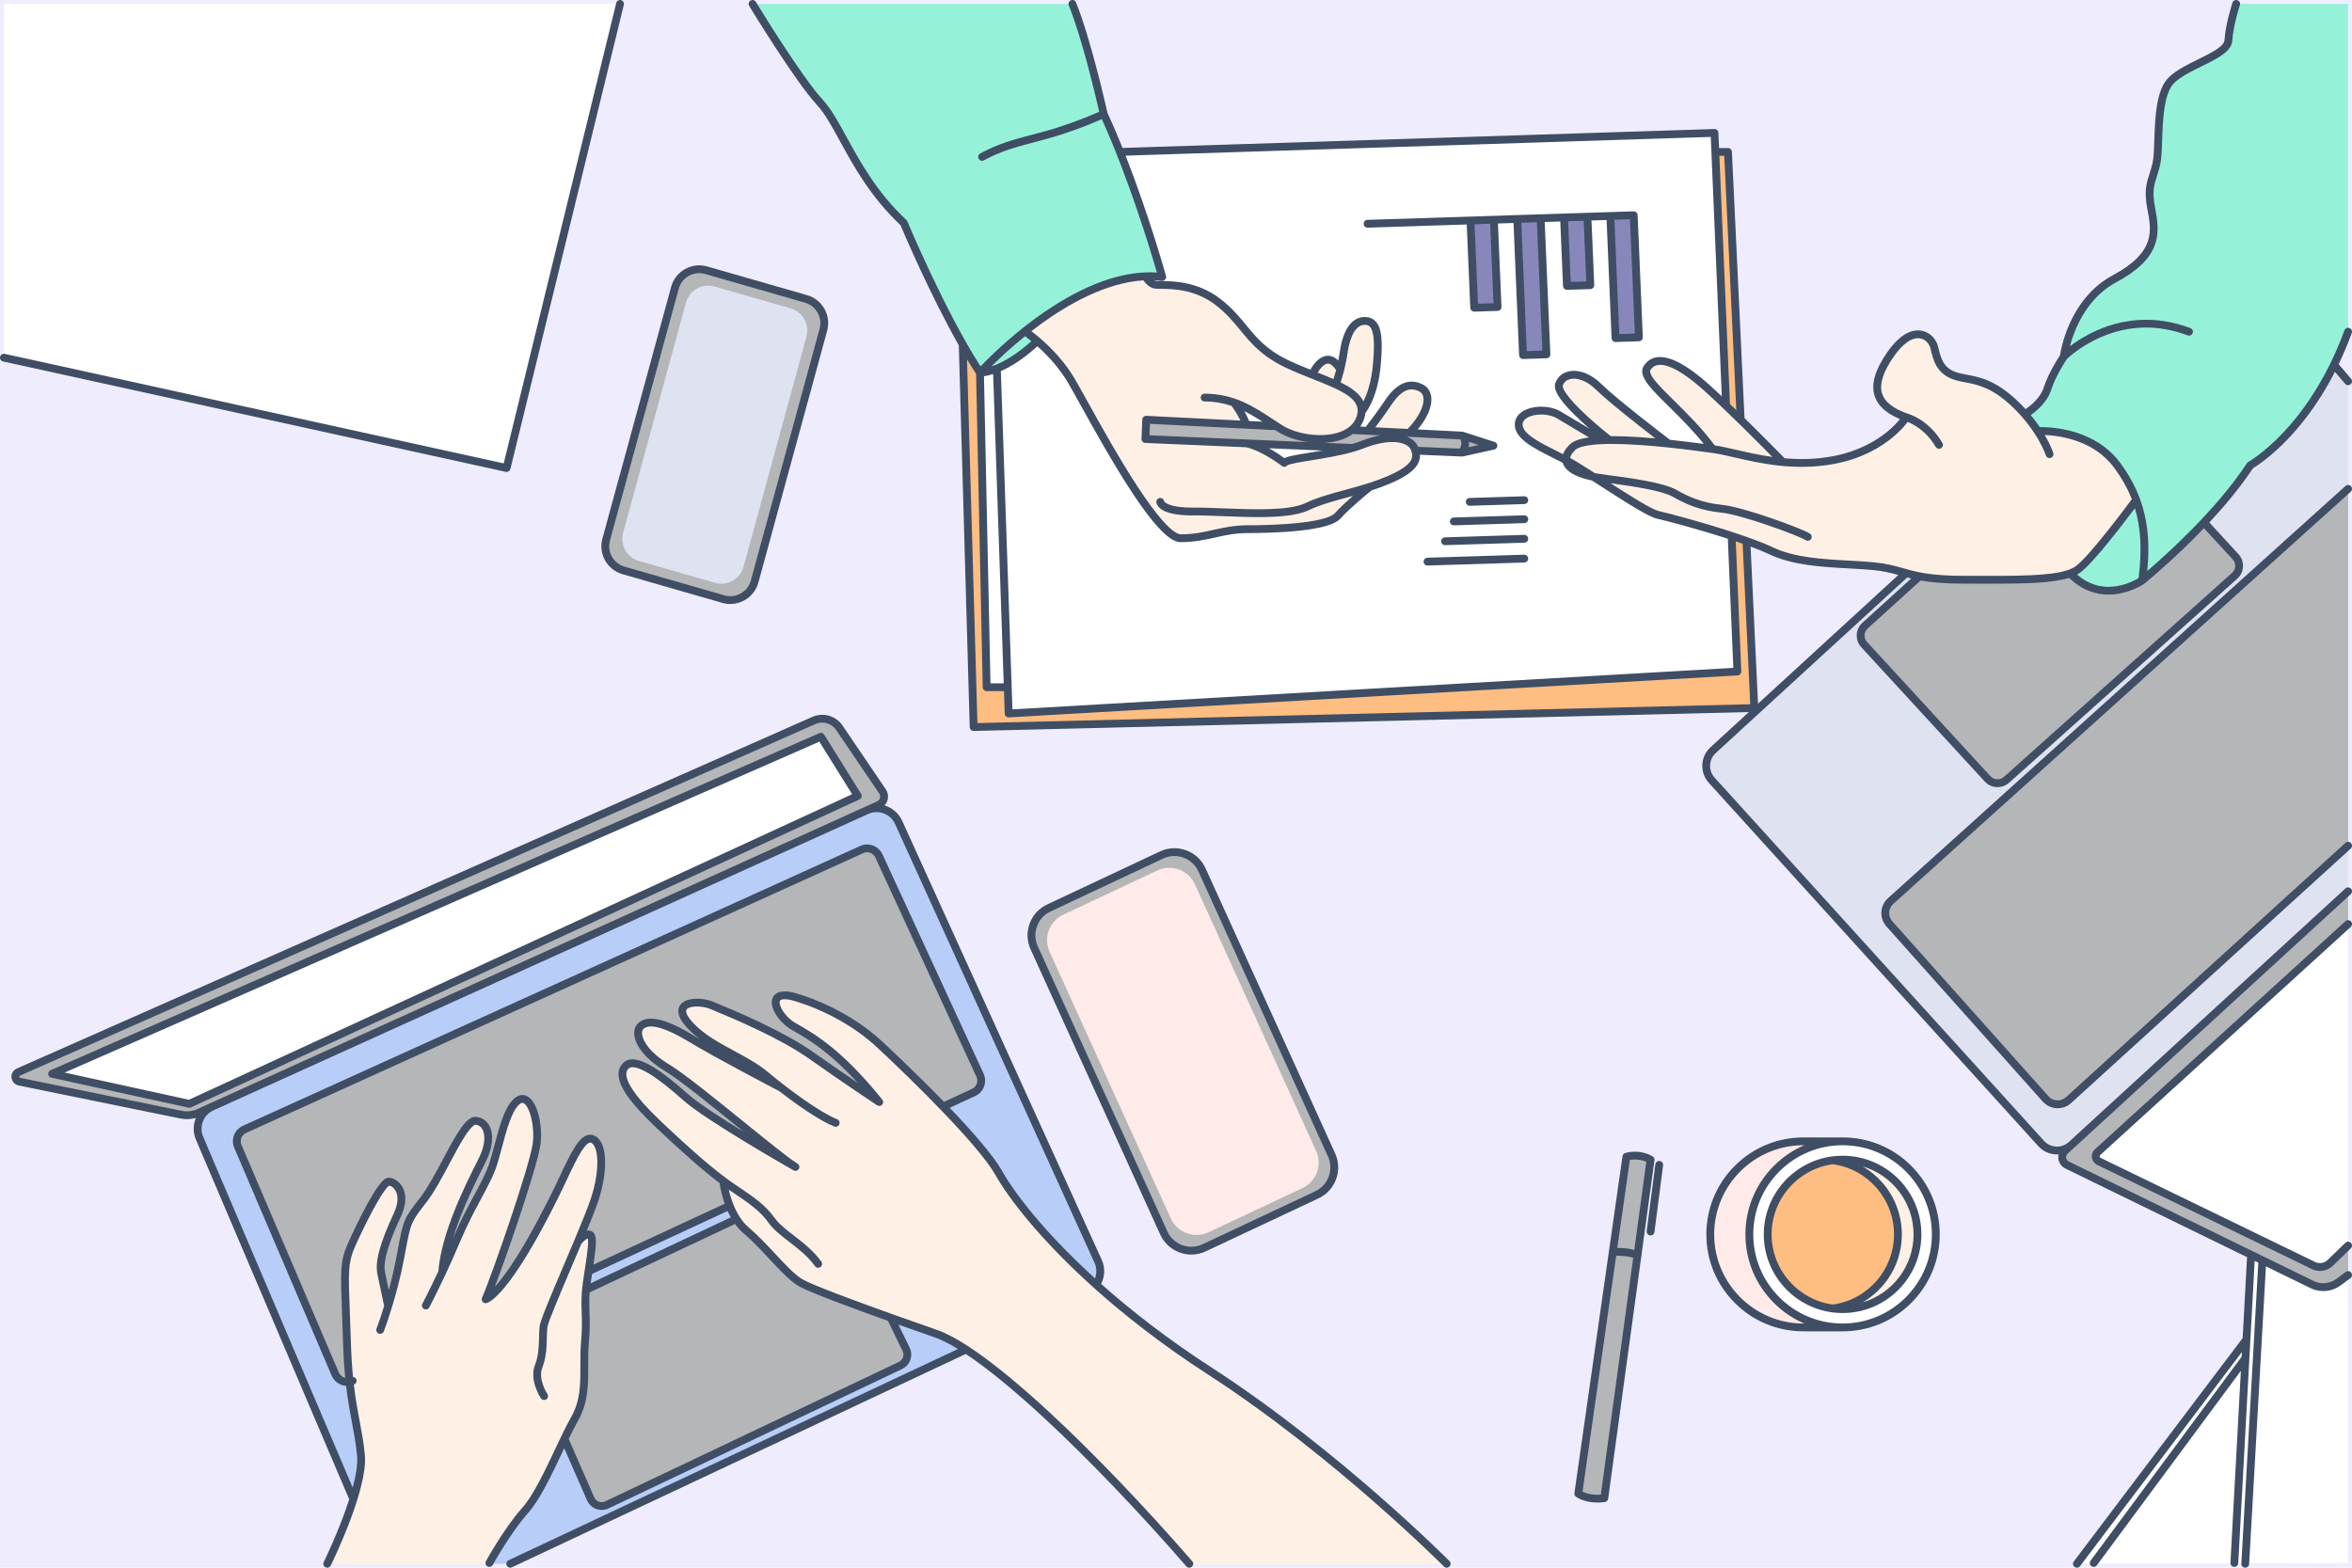 <?xml version="1.0" encoding="UTF-8" standalone="no"?>
<!DOCTYPE svg PUBLIC "-//W3C//DTD SVG 1.1//EN" "http://www.w3.org/Graphics/SVG/1.1/DTD/svg11.dtd">
<svg width="100%" height="100%" viewBox="0 0 6000 4000" version="1.1" xmlns="http://www.w3.org/2000/svg" xmlns:xlink="http://www.w3.org/1999/xlink" xml:space="preserve" xmlns:serif="http://www.serif.com/" style="fill-rule:evenodd;clip-rule:evenodd;stroke-linejoin:round;stroke-miterlimit:2;">
    <g>
        <rect x="0" y="0" width="6000" height="4000" style="fill:rgb(239,237,253);"/>
        <path d="M3359.53,3048.55L3071.98,3183.74C3033.04,3202.05 2986.61,3185.01 2968.83,3145.88L2638.17,2418.28C2620.73,2379.92 2637.39,2334.71 2675.56,2316.76L2963.11,2181.56C3002.05,2163.25 3048.47,2180.3 3066.26,2219.43L3396.93,2947.02C3414.36,2985.38 3397.7,3030.61 3359.53,3048.55Z" style="fill:rgb(180,182,184);fill-rule:nonzero;"/>
        <path d="M3322.59,3031.56L3083.06,3144.17C3046.66,3161.29 3003.27,3145.36 2986.65,3108.78L2677.55,2428.64C2661.25,2392.79 2676.82,2350.52 2712.5,2333.74L2952.03,2221.13C2988.43,2204.01 3031.82,2219.95 3048.45,2256.53L3357.55,2936.66C3373.84,2972.52 3358.27,3014.79 3322.59,3031.56Z" style="fill:rgb(254,234,232);fill-rule:nonzero;"/>
        <path d="M2100.5,841.266L1925.03,1483.8C1915.6,1518.36 1879.67,1538.53 1845.18,1528.62L1590.59,1455.43C1556.8,1445.72 1537.09,1410.72 1546.34,1376.85L1721.79,734.311C1731.23,699.743 1767.17,679.584 1801.65,689.495L2056.24,762.668C2090.03,772.39 2109.75,807.395 2100.5,841.266Z" style="fill:rgb(180,182,184);fill-rule:nonzero;"/>
        <path d="M2057.31,858.636L1896.89,1446.09C1888.26,1477.68 1855.41,1496.12 1823.88,1487.06L1629.98,1431.33C1599.09,1422.45 1581.07,1390.44 1589.53,1359.48L1749.94,772.024C1758.57,740.42 1791.43,721.989 1822.95,731.05L2016.84,786.777C2047.74,795.666 2065.77,827.669 2057.31,858.636Z" style="fill:rgb(223,226,241);fill-rule:nonzero;"/>
        <path d="M482.942,2816.53L132.859,2739.88L2094.08,1879.79L2188.23,2030.79L482.942,2816.53ZM2251.3,2019.29L2141.19,1856.95C2126.88,1835.84 2099.47,1827.99 2076.12,1838.32L46.885,2735.5C35.403,2740.58 37.217,2757.38 49.526,2759.9L461.752,2844.04C477.201,2847.18 493.248,2845.38 507.6,2838.88L539.992,2824.22L2211,2067.66L2241.54,2053.83C2254.81,2047.82 2259.47,2031.33 2251.3,2019.29Z" style="fill:rgb(180,182,184);fill-rule:nonzero;"/>
        <path d="M5990.03,9.954L5990.03,846.38C5978.89,876.857 5966.83,904.917 5954.23,930.708L5954.23,930.718C5861.77,1120.13 5740.38,1187.26 5740.38,1187.26C5706.83,1238.48 5664.14,1288.9 5622.43,1333.1C5541.83,1418.53 5464.91,1480.76 5464.91,1480.76C5464.91,1480.76 5365.91,1550.79 5281.04,1462.97C5289.21,1459.98 5296.13,1456.44 5301.72,1452.26C5341.84,1422.21 5449.41,1275.56 5449.41,1275.56C5438.32,1245.57 5422.29,1215.89 5400.1,1186.1C5329.49,1091.35 5198.26,1099.95 5198.26,1099.95C5189.59,1086.7 5178.71,1071.97 5165.2,1056.61L5167.45,1055.53C5167.45,1055.53 5210.28,1031.27 5223.01,991.982C5235.74,952.688 5264.68,909.932 5264.68,909.932C5264.68,909.932 5282.04,771.275 5394.31,711.186C5506.58,651.097 5499.64,593.326 5488.05,533.236C5476.48,473.157 5490.38,462.749 5500.79,418.848C5511.21,374.938 5496.16,245.515 5540.14,203.923C5584.12,162.321 5682.51,141.525 5684.82,102.231C5687.14,62.949 5704.5,9.954 5704.5,9.954L5990.03,9.954Z" style="fill:rgb(149,242,217);fill-rule:nonzero;"/>
        <path d="M1581.73,9.954L1292.37,1194.19L9.968,912.599L9.968,9.954L1581.73,9.954Z" style="fill:white;fill-rule:nonzero;"/>
        <path d="M4475.31,1806.62L2483.75,1855.15L2455.8,878.42C2470.41,904.082 2485.26,928.629 2499.96,950.768L2516.93,1753.46L2570.8,1753.46L2573.09,1820.48L4432.09,1713.4L4417.4,1367.35C4430.34,1371.59 4443.03,1375.89 4455.13,1380.2L4475.31,1806.62Z" style="fill:rgb(254,189,129);fill-rule:nonzero;"/>
        <path d="M4440.52,1071.17C4428.21,1059.12 4415.64,1046.95 4403.3,1035.17L4375.81,387.644L4408.17,387.644L4440.52,1071.17Z" style="fill:rgb(254,189,129);fill-rule:nonzero;"/>
        <path d="M2964.86,706.569C2950.62,704.858 2936.29,704.38 2921.95,704.977C2809.47,709.704 2695.56,780.828 2614.5,845.355C2614.5,845.355 2627.65,854.121 2646.24,870.082C2603.8,910.052 2568.37,930.23 2543,940.42C2515.59,951.435 2499.96,950.768 2499.96,950.768C2485.26,928.629 2470.41,904.082 2455.8,878.42C2376.93,739.803 2305.51,568.679 2305.51,568.679C2182.05,453.127 2146.56,320.629 2091,260.54C2035.45,200.451 1919.7,9.954 1919.7,9.954L2735.69,9.954C2775.04,107.177 2815.55,290.58 2815.55,290.58C2830.08,322.112 2843.96,354.918 2857.01,387.644C2920.95,547.972 2964.86,706.569 2964.86,706.569Z" style="fill:rgb(149,242,217);fill-rule:nonzero;"/>
        <path d="M3809.78,1137.19L3729.92,1154.91L3610.32,1149.77C3609.66,1147.62 3608.87,1145.48 3608,1143.34C3597.98,1118.7 3549.36,1105.6 3476.83,1134.1C3468.63,1137.33 3459.83,1140.26 3450.67,1142.92L3450.65,1142.92L3180.61,1131.31L3180.58,1131.31L2921.96,1120.21L2923.95,1070.94L3179.4,1083.76L3256.57,1087.63C3259.33,1089.42 3262.1,1091.23 3264.89,1093.02C3312.83,1123.81 3403.32,1132.69 3447.97,1097.25L3488.71,1099.29L3595.06,1104.63L3729.92,1111.39L3809.78,1137.19Z" style="fill:rgb(180,182,184);fill-rule:nonzero;"/>
        <path d="M3930.23,556.828L3944.97,904.171L3885.31,906.082L3870.56,558.739L3930.23,556.828ZM3760.69,785.206L3751.24,562.56L3810.9,560.649L3820.35,783.306L3760.69,785.206ZM4049.55,553.017L4056.97,727.634L3997.29,729.544L3989.89,554.928L4049.55,553.017ZM4167.66,549.196L4180.88,860.778L4121.22,862.679L4108,551.107L4167.66,549.196ZM4417.4,1367.35C4339.43,1341.8 4252.38,1318.75 4229.16,1313.59C4205.02,1308.24 4127.93,1257.09 4064.75,1216.61C4025.16,1208.86 3997.89,1194.05 3995.32,1174.27C3940.5,1145.11 3874.21,1119.46 3874.21,1083.27C3874.21,1047.06 3941.34,1037.81 3976.52,1058.61C4011.7,1079.41 4084.83,1123.35 4084.83,1123.35C4091.52,1123.04 4098.5,1122.85 4105.7,1122.78C4066.73,1092.58 3967.2,1008.54 3977.22,980.42C3988.63,948.439 4036.64,945.753 4078.3,986.967C4119.98,1028.18 4256.42,1131.79 4256.42,1131.79C4304.29,1136.82 4346.47,1142.68 4368.99,1145.8C4289.91,1038.37 4180.34,970.211 4202.23,938.102C4225.81,903.514 4278.29,921.494 4353.39,988.768C4368.65,1002.44 4385.74,1018.4 4403.3,1035.17L4375.81,387.644L4373.75,339.117L2857.01,387.644C2920.95,547.972 2964.86,706.569 2964.86,706.569C2950.62,704.858 2936.29,704.38 2921.95,704.977L2921.96,704.987C2921.96,704.987 2930.52,721.206 2944.42,725.823C2958.3,730.45 3036.23,715.813 3107.22,770.5C3178.22,825.196 3185.67,881.435 3281.35,927.654C3303,938.111 3325.71,947.226 3347.62,955.892C3347.4,954.748 3382.12,879.942 3419.07,942.897L3419.08,942.907C3422.25,930.37 3425.4,915.813 3427.44,900.947C3433.11,859.862 3448.53,818.778 3481.46,818.778C3514.38,818.778 3518.87,857.962 3512.32,930.738C3504.67,1015.83 3473.94,1049.41 3473.46,1049.93C3473.24,1054.63 3472.33,1059.57 3470.66,1064.78C3466.37,1078.22 3458.42,1088.95 3447.97,1097.25L3488.71,1099.29C3488.71,1099.29 3513.35,1068.92 3541.64,1026.79C3569.94,984.658 3597.2,975.932 3624.98,989.793C3652.76,1003.66 3647.43,1051.52 3595.06,1104.63L3729.92,1111.39L3809.78,1137.19L3729.92,1154.91L3610.32,1149.77C3617.23,1172.33 3610.13,1195.39 3543.19,1224.23C3526.86,1231.27 3510.43,1237.15 3494.07,1242.36C3494.07,1242.36 3494.07,1242.37 3494.06,1242.37C3488.44,1246.9 3438.26,1287.56 3412.78,1315.9C3385.77,1345.95 3248.43,1350.19 3182.45,1350.19C3116.48,1350.19 3079.45,1373.29 3012.31,1373.29C2945.18,1373.29 2777.35,1046.29 2732.21,970.021C2706.29,926.23 2671.32,891.614 2646.24,870.082C2603.8,910.052 2568.37,930.23 2543,940.42C2515.59,951.435 2499.96,950.768 2499.96,950.768L2516.93,1753.46L2570.8,1753.46L2573.09,1820.48L4432.09,1713.4L4417.4,1367.35Z" style="fill:white;fill-rule:nonzero;"/>
        <path d="M3179.4,1083.76L3256.57,1087.63C3220.71,1064.24 3187.27,1040.65 3147.2,1026.81C3147.85,1027.59 3168.81,1053.17 3179.4,1083.76Z" style="fill:white;fill-rule:nonzero;"/>
        <path d="M3450.65,1142.92L3180.61,1131.31C3225.37,1141.35 3276.21,1181.1 3276.21,1181.1C3285.1,1168.8 3378.94,1163.77 3450.65,1142.92Z" style="fill:white;fill-rule:nonzero;"/>
        <path d="M3595.06,1104.63C3647.43,1051.52 3652.76,1003.66 3624.98,989.793C3597.2,975.932 3569.94,984.658 3541.64,1026.79C3513.35,1068.92 3488.71,1099.29 3488.71,1099.29L3595.06,1104.63Z" style="fill:rgb(255,240,229);fill-rule:nonzero;"/>
        <path d="M1509.97,2905.89C1481.41,2897.41 1453.75,2973.99 1412.74,3056.11C1288.52,3304.92 1238.79,3315.21 1238.79,3315.21C1267.26,3249.3 1361.04,2976.77 1368.76,2919.75C1376.47,2862.75 1354.1,2787.25 1322.46,2807.28C1290.83,2827.31 1275.4,2914.37 1259.19,2966.75C1242.99,3019.13 1201.32,3076.14 1164.28,3164.73C1152.1,3193.85 1139.5,3221.81 1128.09,3246.23C1135.81,3140.69 1206.72,3007.57 1231.42,2957.5C1256.1,2907.43 1246.84,2863.52 1214.43,2859.67C1182.03,2855.82 1128.01,2999.1 1081.72,3059.18C1035.42,3119.27 1039.28,3113.11 1020.76,3210.94C1012.07,3256.87 1000.31,3299.92 990.28,3332.67C990.28,3332.67 979.865,3284.13 972.53,3249.07C965.204,3214.03 987.191,3156.64 1013.43,3100.4C1039.67,3044.17 1011.11,3016.82 992.593,3014.89C974.074,3012.96 916.596,3130.83 894.988,3180.52C873.38,3230.2 880.327,3261.4 884.952,3420.86C886.158,3462.61 888.639,3496.66 891.789,3525.73C900.669,3607.74 914.852,3650.08 920.832,3713.2C923.583,3742.2 914.573,3783.35 901.466,3825.1L901.466,3825.11C875.922,3906.48 834.799,3990.05 834.799,3990.05L1246.84,3990.05C1246.84,3990.05 1294.69,3904.25 1339.44,3854.18C1374.2,3815.29 1408.95,3735.05 1439.73,3671.2C1448.58,3652.83 1457.11,3635.82 1465.22,3621.54C1501.48,3557.6 1486.05,3495.97 1492.27,3424.33C1497.84,3360.2 1490.3,3338.05 1494.76,3291C1495.28,3285.49 1495.96,3279.64 1496.85,3273.34C1498.27,3263.28 1499.77,3253.35 1501.25,3243.76C1508.56,3196.04 1514.97,3156.63 1505.33,3150.85C1493.92,3144.03 1474.85,3167.72 1474.34,3168.38C1493.16,3123.45 1509.79,3082.56 1517.68,3058.42C1541.6,2985.23 1538.52,2914.37 1509.97,2905.89Z" style="fill:rgb(255,240,229);fill-rule:nonzero;"/>
        <path d="M3086.39,3498.28C2970.13,3423.12 2873.96,3347.67 2796.25,3277.85C2658.91,3154.46 2579.23,3048.68 2548.19,2993.32C2524.9,2951.82 2466.51,2886.21 2405.94,2823.51C2340.03,2755.28 2271.56,2690.5 2243,2664C2188.23,2613.16 2111.83,2569.25 2030.04,2544.6C1948.25,2519.95 1978.35,2592.36 2023.86,2618.56C2069.39,2644.75 2138.06,2681.72 2243,2811.91C2243,2811.91 2155.81,2754.13 2070.94,2694.05C1986.06,2633.96 1850.25,2579.81 1815.53,2565.17C1780.8,2550.54 1706.73,2555.25 1757.66,2613.03C1808.58,2670.81 1895.78,2695.58 1952.1,2742.58C1964.84,2753.2 1978.72,2764.38 1993.1,2775.52C1990.65,2774.26 1834.26,2692.93 1762.29,2649.36C1689.76,2605.45 1651.56,2601.22 1634.2,2618.56C1616.84,2635.88 1633.43,2683.26 1701.33,2724.09C1769.15,2764.87 1982.49,2949.39 2029.11,2977.44C2022.36,2973.6 1806.13,2850.39 1749.17,2799.58C1691.3,2747.97 1621.85,2694.05 1596.39,2719.46C1570.92,2744.88 1603.34,2796.5 1678.95,2868.14C1743.83,2929.6 1800.18,2979.72 1845.09,3013.15C1845.09,3013.15 1848.04,3043.15 1861.34,3076.5C1865.82,3087.76 1871.48,3099.41 1878.62,3110.41L1878.63,3110.41C1885.66,3121.25 1894.11,3131.47 1904.26,3140.07C1955.19,3183.21 2005.35,3251.77 2043.16,3273.34C2069.02,3288.1 2176.97,3328.13 2272.42,3362.29C2316.49,3378.05 2357.88,3392.57 2387.3,3402.75C2409.21,3410.35 2435.25,3424.21 2464.54,3443.3C2610.58,3538.51 2837.24,3763.78 3033.92,3990.05L3690.57,3990.05C3690.57,3990.05 3408.16,3706.28 3086.39,3498.28Z" style="fill:rgb(255,240,229);fill-rule:nonzero;"/>
        <path d="M5449.41,1275.56C5449.41,1275.56 5341.84,1422.21 5301.72,1452.26C5296.13,1456.44 5289.21,1459.98 5281.04,1462.97C5230.47,1481.5 5132.26,1479.21 5010.04,1479.21C4957.22,1479.21 4922.99,1475.48 4896.61,1470.4C4883.86,1467.95 4872.95,1465.18 4862.66,1462.36C4837,1455.33 4815.22,1448 4778.55,1444.55C4696.76,1436.85 4594.13,1441.47 4517.75,1405.27C4500.92,1397.28 4479.17,1388.75 4455.13,1380.2C4443.03,1375.89 4430.34,1371.59 4417.4,1367.35C4339.43,1341.8 4252.38,1318.75 4229.16,1313.59C4205.02,1308.24 4127.93,1257.09 4064.75,1216.61C4025.16,1208.86 3997.89,1194.05 3995.32,1174.27C3940.5,1145.11 3874.21,1119.46 3874.21,1083.27C3874.21,1047.06 3941.34,1037.81 3976.52,1058.61C4011.7,1079.41 4084.83,1123.35 4084.83,1123.35C4091.52,1123.04 4098.5,1122.85 4105.7,1122.78C4066.73,1092.58 3967.2,1008.54 3977.22,980.42C3988.63,948.439 4036.64,945.753 4078.3,986.967C4119.98,1028.18 4256.42,1131.79 4256.42,1131.79C4304.29,1136.82 4346.47,1142.68 4368.99,1145.8C4289.91,1038.37 4180.34,970.211 4202.23,938.102C4225.81,903.514 4278.29,921.494 4353.39,988.768C4368.65,1002.44 4385.74,1018.4 4403.3,1035.17C4415.64,1046.95 4428.21,1059.12 4440.52,1071.17C4496.94,1126.36 4548.11,1178.94 4548.11,1178.94C4588.78,1182.71 4633.21,1182.42 4679.79,1173.39C4810.96,1147.97 4862.66,1064.78 4862.66,1064.78C4783.18,1036.27 4764.67,987.743 4822.53,904.539C4880.41,821.345 4927.47,856.778 4934.42,886.828C4941.37,916.867 4949.08,945.375 4985.35,958.469C5021.61,971.564 5067.92,962.32 5138.13,1028.57C5148.15,1038.02 5157.15,1047.42 5165.2,1056.61C5178.71,1071.97 5189.59,1086.7 5198.26,1099.95C5198.26,1099.95 5329.49,1091.35 5400.1,1186.1C5422.29,1215.89 5438.32,1245.57 5449.41,1275.56Z" style="fill:rgb(255,240,229);fill-rule:nonzero;"/>
        <path d="M2732.21,970.021C2777.35,1046.29 2945.18,1373.29 3012.31,1373.29C3079.45,1373.29 3116.48,1350.19 3182.45,1350.19C3248.43,1350.19 3385.77,1345.95 3412.78,1315.9C3438.26,1287.56 3488.44,1246.9 3494.06,1242.37C3494.07,1242.37 3494.07,1242.36 3494.07,1242.36C3510.43,1237.15 3526.86,1231.27 3543.19,1224.23C3610.13,1195.39 3617.23,1172.33 3610.32,1149.77C3609.66,1147.62 3608.87,1145.48 3608,1143.34C3597.98,1118.7 3549.36,1105.6 3476.83,1134.1C3468.63,1137.33 3459.83,1140.26 3450.67,1142.92L3450.65,1142.92C3378.94,1163.77 3285.1,1168.8 3276.21,1181.1C3276.21,1181.1 3225.37,1141.35 3180.61,1131.31L3180.58,1131.31L2921.96,1120.21L2923.95,1070.94L3179.4,1083.76C3168.81,1053.17 3147.85,1027.59 3147.2,1026.81C3187.27,1040.65 3220.71,1064.24 3256.57,1087.63C3259.33,1089.42 3262.1,1091.23 3264.89,1093.02C3312.83,1123.81 3403.32,1132.69 3447.97,1097.25C3458.42,1088.95 3466.37,1078.22 3470.66,1064.78C3472.33,1059.57 3473.24,1054.63 3473.46,1049.93C3473.94,1049.41 3504.67,1015.83 3512.32,930.738C3518.87,857.962 3514.38,818.778 3481.46,818.778C3448.53,818.778 3433.11,859.862 3427.44,900.947C3425.4,915.813 3422.25,930.37 3419.08,942.907L3419.07,942.897C3382.12,879.942 3347.4,954.748 3347.62,955.892C3325.71,947.226 3303,938.111 3281.35,927.654C3185.67,881.435 3178.22,825.196 3107.22,770.5C3036.23,715.813 2958.3,730.45 2944.42,725.823C2930.52,721.206 2921.96,704.987 2921.96,704.987L2921.95,704.977C2809.47,709.704 2695.56,780.828 2614.5,845.355C2614.5,845.355 2627.65,854.121 2646.24,870.082C2671.32,891.614 2706.29,926.23 2732.21,970.021Z" style="fill:rgb(255,240,229);fill-rule:nonzero;"/>
        <path d="M4167.66,549.196L4108,551.107L4121.22,862.679L4180.88,860.778L4167.66,549.196Z" style="fill:rgb(136,135,188);fill-rule:nonzero;"/>
        <path d="M3989.89,554.928L3997.29,729.544L4056.97,727.634L4049.55,553.017L3989.89,554.928Z" style="fill:rgb(136,135,188);fill-rule:nonzero;"/>
        <path d="M3870.56,558.739L3885.31,906.082L3944.97,904.171L3930.23,556.828L3870.56,558.739Z" style="fill:rgb(136,135,188);fill-rule:nonzero;"/>
        <path d="M3751.24,562.56L3760.69,785.206L3820.35,783.306L3810.9,560.649L3751.24,562.56Z" style="fill:rgb(136,135,188);fill-rule:nonzero;"/>
        <path d="M2484.02,2787.24L2405.94,2823.51C2340.03,2755.28 2271.56,2690.5 2243,2664C2188.23,2613.16 2111.83,2569.25 2030.04,2544.6C1948.25,2519.95 1978.35,2592.36 2023.86,2618.56C2069.39,2644.75 2138.06,2681.72 2243,2811.91C2243,2811.91 2155.81,2754.13 2070.94,2694.05C1986.06,2633.96 1850.25,2579.81 1815.53,2565.17C1780.8,2550.54 1706.73,2555.25 1757.66,2613.03C1808.58,2670.81 1895.78,2695.58 1952.1,2742.58C1964.84,2753.2 1978.72,2764.38 1993.1,2775.52C1990.65,2774.26 1834.26,2692.93 1762.29,2649.36C1689.76,2605.45 1651.56,2601.22 1634.2,2618.56C1616.84,2635.88 1633.43,2683.26 1701.33,2724.09C1769.15,2764.87 1982.49,2949.39 2029.11,2977.44C2022.36,2973.6 1806.13,2850.39 1749.17,2799.58C1691.3,2747.97 1621.85,2694.05 1596.39,2719.46C1570.92,2744.88 1603.34,2796.5 1678.95,2868.14C1743.83,2929.6 1800.18,2979.72 1845.09,3013.15C1845.09,3013.15 1848.04,3043.15 1861.34,3076.5L1501.25,3243.76C1508.56,3196.04 1514.97,3156.63 1505.33,3150.85C1493.92,3144.03 1474.85,3167.72 1474.34,3168.38C1493.16,3123.45 1509.79,3082.56 1517.68,3058.42C1541.6,2985.23 1538.52,2914.37 1509.97,2905.89C1481.41,2897.41 1453.75,2973.99 1412.74,3056.11C1288.52,3304.92 1238.79,3315.21 1238.79,3315.21C1267.26,3249.3 1361.04,2976.77 1368.76,2919.75C1376.47,2862.75 1354.1,2787.25 1322.46,2807.28C1290.83,2827.31 1275.4,2914.37 1259.19,2966.75C1242.99,3019.13 1201.32,3076.14 1164.28,3164.73C1152.1,3193.85 1139.5,3221.81 1128.09,3246.23C1135.81,3140.69 1206.72,3007.57 1231.42,2957.5C1256.1,2907.43 1246.84,2863.52 1214.43,2859.67C1182.03,2855.82 1128.01,2999.1 1081.72,3059.18C1035.42,3119.27 1039.28,3113.11 1020.76,3210.94C1012.07,3256.87 1000.31,3299.92 990.28,3332.67C990.28,3332.67 979.865,3284.13 972.53,3249.07C965.204,3214.03 987.191,3156.64 1013.43,3100.4C1039.67,3044.17 1011.11,3016.82 992.593,3014.89C974.074,3012.96 916.596,3130.83 894.988,3180.52C873.38,3230.2 880.327,3261.4 884.952,3420.86C886.158,3462.61 888.639,3496.66 891.789,3525.73C876.938,3528.51 861.569,3520.77 855.36,3506.25L606.729,2924.75C599.683,2908.27 607.108,2889.18 623.443,2881.78L2198.42,2167.6C2214.98,2160.1 2234.49,2167.35 2242.09,2183.84L2500.1,2743.56C2507.7,2760.06 2500.52,2779.58 2484.02,2787.24Z" style="fill:rgb(180,182,184);fill-rule:nonzero;"/>
        <path d="M2272.42,3362.29L2311.54,3442.92C2318.99,3458.3 2312.48,3476.77 2297.03,3484.12L1548.22,3839.76C1532.5,3847.22 1513.72,3840.23 1506.74,3824.3L1439.73,3671.2C1408.95,3735.05 1374.2,3815.29 1339.44,3854.18C1294.69,3904.25 1246.84,3990.05 1246.84,3990.05L1301.63,3990.05L2464.54,3443.3C2435.25,3424.21 2409.21,3410.35 2387.3,3402.75C2357.88,3392.57 2316.49,3378.05 2272.42,3362.29Z" style="fill:rgb(184,205,248);fill-rule:nonzero;"/>
        <path d="M2801.29,3218.15L2292.31,2098.18C2278.29,2067.33 2241.9,2053.67 2211,2067.66L539.992,2824.22C509.723,2838.03 495.958,2873.41 508.995,2904.01L901.466,3825.1C914.573,3783.35 923.583,3742.2 920.832,3713.2C914.852,3650.08 900.669,3607.74 891.789,3525.73C876.938,3528.51 861.569,3520.77 855.36,3506.25L606.729,2924.75C599.683,2908.27 607.108,2889.18 623.443,2881.78L2198.42,2167.6C2214.98,2160.1 2234.49,2167.35 2242.09,2183.84L2500.1,2743.56C2507.7,2760.06 2500.52,2779.58 2484.02,2787.24L2405.94,2823.51C2466.51,2886.21 2524.9,2951.82 2548.19,2993.32C2579.23,3048.68 2658.91,3154.46 2796.25,3277.85C2807.8,3260.75 2810.43,3238.27 2801.29,3218.15Z" style="fill:rgb(184,205,248);fill-rule:nonzero;"/>
        <path d="M1861.34,3076.5L1501.25,3243.76C1499.77,3253.35 1498.27,3263.28 1496.85,3273.34C1495.96,3279.64 1495.28,3285.49 1494.76,3291L1878.62,3110.41C1871.48,3099.41 1865.82,3087.76 1861.34,3076.5Z" style="fill:rgb(184,205,248);fill-rule:nonzero;"/>
        <path d="M2297.03,3484.12L1548.22,3839.76C1532.5,3847.22 1513.72,3840.23 1506.74,3824.3L1439.73,3671.2C1448.58,3652.83 1457.11,3635.82 1465.22,3621.54C1501.48,3557.6 1486.05,3495.97 1492.27,3424.33C1497.84,3360.2 1490.3,3338.05 1494.76,3291L1878.62,3110.41L1878.63,3110.41C1885.66,3121.25 1894.11,3131.47 1904.26,3140.07C1955.19,3183.21 2005.35,3251.77 2043.16,3273.34C2069.02,3288.1 2176.97,3328.13 2272.42,3362.29L2311.54,3442.92C2318.99,3458.3 2312.48,3476.77 2297.03,3484.12Z" style="fill:rgb(180,182,184);fill-rule:nonzero;"/>
        <path d="M4210.64,2959.04L4177.2,3203.72L4092.59,3822.6C4050.15,3828.75 4026.23,3811.04 4026.23,3811.04L4114.21,3194.52L4148.91,2951.34C4185.95,2942.1 4210.64,2959.04 4210.64,2959.04Z" style="fill:rgb(180,182,184);fill-rule:nonzero;"/>
        <path d="M5700.67,1469.2L5118.57,1989.76C5104.6,2002.25 5083.18,2001.2 5070.51,1987.41L4755.52,1644.73C4742.69,1630.78 4743.68,1609.07 4757.73,1596.33L4896.61,1470.4C4922.99,1475.48 4957.22,1479.21 5010.04,1479.21C5132.26,1479.21 5230.47,1481.5 5281.04,1462.97C5365.91,1550.79 5464.91,1480.76 5464.91,1480.76C5464.91,1480.76 5541.83,1418.53 5622.43,1333.1L5703.02,1420.61C5715.93,1434.63 5714.87,1456.48 5700.67,1469.2Z" style="fill:rgb(180,182,184);fill-rule:nonzero;"/>
        <path d="M4819.68,2357.12L5218.41,2803.94C5233.68,2821.04 5260,2822.41 5276.97,2806.96L5990.03,2157.89L5990.03,2274.21L5284.18,2921.28C5261.91,2941.64 5227.29,2940.02 5207.02,2917.66L4366.53,1990.7C4346.45,1968.54 4348.03,1934.36 4370.07,1914.14L4862.66,1462.36C4872.95,1465.18 4883.86,1467.95 4896.61,1470.4L4757.73,1596.33C4743.68,1609.07 4742.69,1630.78 4755.52,1644.73L5070.51,1987.41C5083.18,2001.2 5104.6,2002.25 5118.57,1989.76L5700.67,1469.2C5714.87,1456.48 5715.93,1434.63 5703.02,1420.61L5622.43,1333.1C5664.14,1288.9 5706.83,1238.48 5740.38,1187.26C5740.38,1187.26 5861.77,1120.13 5954.23,930.718L5990.03,972.848L5990.03,1247.34L4822.84,2299.19C4806.02,2314.36 4804.61,2340.23 4819.68,2357.12Z" style="fill:rgb(223,226,241);fill-rule:nonzero;"/>
        <path d="M5350.99,2939.73C5343.46,2946.59 5345.23,2958.87 5354.4,2963.32L5901.69,3229.01C5916.03,3235.97 5933.19,3233.22 5944.63,3222.15L5990.03,3178.21L5990.03,3253.31L5965.46,3271.44C5945.93,3285.87 5919.97,3288.23 5898.15,3277.58L5771.33,3215.69L5742.56,3201.65L5273.07,2972.54C5259.03,2965.68 5256.29,2946.87 5267.81,2936.3L5284.18,2921.28L5990.03,2274.21L5990.03,2357.79L5350.99,2939.73Z" style="fill:rgb(180,182,184);fill-rule:nonzero;"/>
        <path d="M5990.03,3253.31L5990.03,3987.99L5727.72,3988.76L5298.24,3990.05L5730.83,3417.76L5742.56,3201.65L5771.33,3215.69L5898.15,3277.58C5919.97,3288.23 5945.93,3285.87 5965.46,3271.44L5990.03,3253.31Z" style="fill:white;fill-rule:nonzero;"/>
        <path d="M5990.03,1247.34L5990.03,2157.89L5276.97,2806.96C5260,2822.41 5233.68,2821.04 5218.41,2803.94L4819.68,2357.12C4804.61,2340.23 4806.02,2314.36 4822.84,2299.19L5990.03,1247.34Z" style="fill:rgb(180,182,184);fill-rule:nonzero;"/>
        <path d="M4700.46,3340.28C4692.01,3340.28 4683.69,3339.73 4675.53,3338.67C4581.8,3326.48 4509.41,3246.45 4509.41,3149.54C4509.41,3052.64 4581.81,2972.61 4675.56,2960.43C4683.71,2959.36 4692.02,2958.82 4700.46,2958.82C4805.98,2958.82 4891.51,3044.21 4891.51,3149.54C4891.51,3254.88 4805.98,3340.28 4700.46,3340.28ZM4700.46,2912.12C4569.12,2912.12 4462.64,3018.42 4462.64,3149.54C4462.64,3280.68 4569.12,3386.97 4700.46,3386.97C4831.8,3386.97 4938.28,3280.68 4938.28,3149.54C4938.28,3018.42 4831.8,2912.12 4700.46,2912.12Z" style="fill:white;fill-rule:nonzero;"/>
        <path d="M4841.64,3149.54C4841.64,3246.45 4769.26,3326.47 4675.53,3338.67C4581.8,3326.48 4509.41,3246.45 4509.41,3149.54C4509.41,3052.64 4581.81,2972.61 4675.56,2960.43C4769.28,2972.64 4841.64,3052.66 4841.64,3149.54Z" style="fill:rgb(254,189,129);fill-rule:nonzero;"/>
        <path d="M4891.51,3149.54C4891.51,3254.88 4805.98,3340.28 4700.46,3340.28C4692.01,3340.28 4683.69,3339.73 4675.53,3338.67C4769.26,3326.47 4841.64,3246.45 4841.64,3149.54C4841.64,3052.66 4769.28,2972.64 4675.56,2960.43C4683.71,2959.36 4692.02,2958.82 4700.46,2958.82C4805.98,2958.82 4891.51,3044.21 4891.51,3149.54Z" style="fill:rgb(255,240,229);fill-rule:nonzero;"/>
        <path d="M4700.46,3386.97L4600.72,3386.97C4469.38,3386.97 4362.91,3280.68 4362.91,3149.54C4362.91,3018.42 4469.38,2912.12 4600.72,2912.12L4700.46,2912.12C4569.12,2912.12 4462.64,3018.42 4462.64,3149.54C4462.64,3280.68 4569.12,3386.97 4700.46,3386.97Z" style="fill:rgb(254,234,232);fill-rule:nonzero;"/>
        <path d="M5990.03,2357.79L5990.03,3178.21L5944.63,3222.15C5933.19,3233.22 5916.03,3235.97 5901.69,3229.01L5354.4,2963.32C5345.23,2958.87 5343.46,2946.59 5350.99,2939.73L5990.03,2357.79Z" style="fill:white;fill-rule:nonzero;"/>
        <path d="M2188.23,2030.79L482.942,2816.53L132.859,2739.88L2094.08,1879.79L2188.23,2030.79Z" style="fill:white;fill-rule:nonzero;"/>
        <path d="M2793.42,3261.84C2665.2,3145.19 2588.31,3044.5 2556.88,2988.46C2534.22,2948.06 2479.8,2886.21 2422.8,2826.66L2488.23,2796.27C2509.64,2786.32 2519.02,2760.81 2509.15,2739.4L2251.14,2179.68C2241.28,2158.29 2215.78,2148.81 2194.3,2158.55L619.325,2872.72C609.038,2877.38 601.118,2885.74 597.027,2896.26C592.936,2906.77 593.125,2918.28 597.561,2928.65L846.194,3510.16C852.614,3525.17 867.122,3535.04 882.934,3536.13C887.367,3573.97 892.887,3603.31 898.032,3630.65C903.181,3658.02 908.044,3683.87 910.913,3714.14C912.956,3735.71 908.063,3764.66 899.739,3795.63L518.171,2900.11C507.321,2874.65 519.031,2844.63 544.274,2833.21L1379.7,2454.96L2215.12,2076.72C2240.96,2065.03 2271.51,2076.5 2283.23,2102.29L2792.22,3222.26C2798.01,3235.01 2798.31,3249.16 2793.42,3261.84ZM2249.79,2656.71C2192.72,2603.75 2113.67,2559.41 2032.92,2535.07C1991.2,2522.5 1976.28,2534.08 1971.12,2546.01C1960.64,2570.21 1988.19,2609.51 2018.89,2627.17L2023.52,2629.83C2060.52,2651.05 2113.28,2681.31 2187.93,2762.88C2156.34,2741.44 2116.14,2713.85 2076.7,2685.93C1998.05,2630.25 1876.09,2579.58 1830.17,2560.5C1825.93,2558.74 1822.31,2557.23 1819.41,2556.01C1794.36,2545.45 1750.27,2543.41 1735.37,2564.06C1728.35,2573.78 1725.23,2591.3 1750.18,2619.6C1760.44,2631.25 1772.06,2641.56 1784.52,2650.98C1778.43,2647.43 1772.71,2644.04 1767.46,2640.86C1731.5,2619.09 1702.77,2606.14 1679.61,2601.26C1656.5,2596.38 1638.85,2599.84 1627.15,2611.52C1619.89,2618.77 1616.71,2629.46 1618.2,2641.64C1621.85,2671.44 1651.01,2705.45 1696.19,2732.61C1732.69,2754.56 1814.07,2820.47 1885.86,2878.62C1889.79,2881.81 1893.69,2884.96 1897.55,2888.09C1840.39,2853.07 1781.36,2814.95 1755.81,2792.16C1719.12,2759.44 1689.68,2736.53 1665.78,2722.12C1649.85,2712.51 1636.48,2706.67 1624.9,2704.26C1609.87,2701.13 1597.9,2703.88 1589.34,2712.43C1581.57,2720.19 1577.71,2729.91 1577.86,2741.33C1578.27,2772.25 1608.21,2814.84 1672.09,2875.36C1741.59,2941.2 1794.48,2987.53 1835.71,3018.57C1836.91,3027.38 1840.36,3047.94 1848.7,3071.39L1513.9,3226.91C1521.76,3174.57 1523.8,3150.31 1510.47,3142.33C1506.05,3139.68 1501.43,3139.2 1496.91,3140.05C1510.12,3107.95 1521.1,3080.05 1527.16,3061.5C1546.34,3002.83 1549.04,2944.04 1533.88,2915.2C1528.75,2905.44 1521.46,2898.92 1512.81,2896.35C1492.71,2890.38 1477.13,2910.17 1467.16,2925.57C1454.86,2944.56 1442.22,2971.33 1427.59,3002.32C1420.05,3018.27 1412.26,3034.78 1403.82,3051.67C1355.16,3149.14 1312.37,3221.35 1276.65,3266.29C1271.33,3272.97 1266.56,3278.54 1262.33,3283.18C1300.09,3184.24 1371.74,2972.04 1378.64,2921.09C1384.68,2876.43 1373.35,2815.1 1347.41,2798.51C1337.89,2792.41 1327.13,2792.55 1317.13,2798.88C1289.38,2816.45 1274.78,2871.3 1260.67,2924.35C1256.87,2938.63 1253.29,2952.11 1249.67,2963.81C1241.59,2989.93 1226.53,3018.03 1209.1,3050.56C1192.41,3081.71 1173.51,3117 1155.54,3159.82C1177.14,3088.14 1212.82,3016.92 1233.04,2976.56C1235.77,2971.11 1238.23,2966.2 1240.35,2961.9C1257.23,2927.68 1260.14,2894.09 1248.15,2872.03C1241.25,2859.36 1229.7,2851.46 1215.62,2849.79C1190.38,2846.78 1167.46,2887.37 1129.16,2959.37C1110.62,2994.2 1091.46,3030.22 1073.82,3053.12L1071.71,3055.85C1029.78,3110.26 1029.25,3111.51 1014.62,3189.63C1013.5,3195.63 1012.29,3202.1 1010.97,3209.1C1005.42,3238.41 998.571,3266.63 991.73,3291.73C988.661,3277.3 985.218,3261.04 982.291,3247.04C975,3212.18 1001.73,3149.05 1022.46,3104.6C1040.09,3066.82 1034.34,3042.24 1026.42,3028.28C1019.02,3015.25 1006.46,3006.33 993.629,3005C984.926,3004.09 976.483,3010.51 964.481,3027.16C956.551,3038.16 947.036,3053.78 936.202,3073.58C917.412,3107.92 897.37,3150.04 885.843,3176.55C867.591,3218.53 868.666,3246.88 872.226,3340.81C873.096,3363.76 874.082,3389.78 874.993,3421.15C876.063,3458.02 878.117,3488.95 880.744,3515.75C873.675,3514.15 867.493,3509.28 864.527,3502.35L615.894,2920.84C611.014,2909.43 616.251,2895.97 627.569,2890.83L2202.54,2176.67C2214.07,2171.44 2227.74,2176.53 2233.03,2188L2491.04,2747.72C2496.34,2759.21 2491.3,2772.89 2479.82,2778.22L2408.19,2811.5C2336,2737.1 2263.68,2669.6 2249.79,2656.71ZM1864.36,3106.12L1506.77,3274.35C1507.91,3266.29 1509.11,3258.34 1510.3,3250.53L1856.14,3089.88C1858.59,3095.3 1861.32,3100.75 1864.36,3106.12ZM1897.82,3147.66C1919.65,3166.15 1941.38,3189.46 1962.4,3212.01C1989.77,3241.37 2015.63,3269.1 2038.21,3281.98C2065.51,3297.55 2175.88,3338.3 2265.23,3370.29L2302.56,3447.26C2305,3452.29 2305.32,3457.96 2303.47,3463.23C2301.61,3468.5 2297.81,3472.73 2292.76,3475.13L1543.94,3830.78C1538.79,3833.22 1533.02,3833.47 1527.69,3831.48C1522.35,3829.49 1518.16,3825.53 1515.88,3820.31L1450.7,3671.41C1458.77,3654.78 1466.52,3639.43 1473.89,3626.44C1500.74,3579.1 1500.62,3533.63 1500.5,3485.49C1500.45,3466.03 1500.4,3445.91 1502.2,3425.19C1505.21,3390.55 1504.45,3367.6 1503.77,3347.35C1503.23,3330.97 1502.75,3316.21 1504.19,3297.57L1875.19,3123.03C1881.66,3131.93 1889.15,3140.32 1897.82,3147.66ZM463.749,2834.29L51.524,2750.15C50.13,2749.86 49.346,2749 49.193,2747.59C49.088,2746.62 49.304,2745.31 50.924,2744.6L2080.16,1847.41C2085.77,1844.93 2091.67,1843.74 2097.49,1843.74C2111.34,1843.74 2124.76,1850.46 2132.94,1862.53L2243.05,2024.87C2245.29,2028.18 2245.95,2032.28 2244.87,2036.13C2243.78,2039.97 2241.07,2043.12 2237.43,2044.77L2206.9,2058.59C2206.89,2058.6 2206.88,2058.6 2206.87,2058.6L1223.68,2503.75L503.482,2829.82C490.96,2835.49 477.221,2837.03 463.749,2834.29ZM3515.71,3814.68C3414.35,3726.01 3258.52,3597.7 3091.81,3489.93C2979.47,3417.31 2885.58,3344.1 2808.97,3275.86C2818.85,3256.61 2819.48,3234.08 2810.37,3214.04L2301.38,2094.07C2292.46,2074.43 2275.66,2060.8 2256.4,2055.16C2259.95,2051.33 2262.6,2046.68 2264.05,2041.53C2266.74,2032.03 2265.1,2021.89 2259.55,2013.72L2149.45,1851.37C2132.41,1826.25 2099.88,1816.93 2072.09,1829.22L42.852,2726.4C33.575,2730.5 28.285,2739.66 29.376,2749.73C30.465,2759.8 37.592,2767.62 47.532,2769.64L459.756,2853.78C465.434,2854.94 471.147,2855.52 476.832,2855.52C484.582,2855.52 492.277,2854.44 499.755,2852.32C499.501,2852.92 499.237,2853.52 498.999,2854.13C492.192,2871.58 492.486,2890.67 499.828,2907.9L890.862,3825.64C865.753,3904.06 826.459,3984.43 825.854,3985.66C823.427,3990.59 825.465,3996.56 830.406,3998.98C831.819,3999.67 833.317,4000 834.792,4000C838.473,4000 842.013,3997.96 843.745,3994.43C847.64,3986.52 939.03,3799.57 930.758,3712.27C927.803,3681.08 922.858,3654.8 917.623,3626.98C912.504,3599.77 907.009,3570.56 902.619,3532.76C903.04,3532.58 903.465,3532.42 903.88,3532.23C908.871,3529.91 911.033,3523.99 908.71,3519C907.152,3515.66 903.972,3513.6 900.541,3513.3C897.973,3487 895.965,3456.68 894.917,3420.57C894.004,3389.12 893.017,3363.05 892.145,3340.06C888.717,3249.6 887.682,3222.3 904.128,3184.48C913.892,3162.02 931.983,3123.38 950.839,3088.38C978.595,3036.86 989.968,3026.85 992.825,3024.98C997.972,3026.03 1004.66,3030.32 1009.08,3038.09C1017.01,3052.08 1015.35,3072.71 1004.4,3096.2C969.051,3171.96 956.216,3219.73 962.777,3251.11C969.068,3281.19 977.73,3321.65 979.984,3332.17C969.245,3367 960.687,3389.53 960.522,3389.97C958.559,3395.1 961.136,3400.85 966.279,3402.81C967.448,3403.26 968.65,3403.47 969.832,3403.47C973.845,3403.47 977.627,3401.03 979.144,3397.06C979.315,3396.62 988.337,3372.87 999.545,3336.34C999.73,3335.88 999.872,3335.39 999.986,3334.9C1010.09,3301.84 1021.88,3258.61 1030.55,3212.79C1031.88,3205.78 1033.09,3199.3 1034.22,3193.29C1048.1,3119.12 1048.1,3119.12 1087.51,3067.99L1089.62,3065.25C1108.28,3041.04 1127.84,3004.26 1146.76,2968.7C1161.42,2941.15 1175.27,2915.13 1188.02,2895.98C1205.98,2869.01 1212.97,2869.52 1213.26,2869.55C1220.96,2870.46 1226.8,2874.49 1230.63,2881.53C1239.41,2897.67 1236.28,2925.1 1222.47,2953.11C1220.37,2957.37 1217.93,2962.25 1215.22,2967.65C1186.23,3025.5 1126.13,3145.47 1118.3,3243.6C1095.68,3291.85 1077.79,3325.98 1077.52,3326.49C1074.96,3331.36 1076.84,3337.38 1081.72,3339.93C1086.59,3342.48 1092.62,3340.61 1095.17,3335.74C1095.45,3335.22 1113.81,3300.19 1136.92,3250.83C1137.02,3250.63 1137.12,3250.42 1137.21,3250.21C1148.69,3225.68 1161.32,3197.64 1173.48,3168.56C1191.22,3126.13 1210.06,3090.97 1226.68,3059.94C1244.6,3026.51 1260.07,2997.63 1268.71,2969.68C1272.45,2957.6 1276.09,2943.93 1279.94,2929.46C1291.83,2884.74 1306.64,2829.09 1327.8,2815.69C1331.77,2813.17 1334.21,2813.7 1336.65,2815.26C1351.65,2824.85 1364.85,2874.34 1358.88,2918.42C1351.32,2974.3 1257.78,3246.11 1229.64,3311.28C1228.16,3314.68 1228.71,3318.63 1231.06,3321.5C1233.41,3324.38 1237.17,3325.71 1240.81,3324.96C1244.53,3324.19 1258.84,3319.06 1286.85,3285.32C1324.45,3240.04 1369.8,3164.42 1421.66,3060.54C1430.19,3043.46 1438.03,3026.86 1445.62,3010.8C1459.95,2980.46 1472.33,2954.25 1483.9,2936.38C1493.65,2921.32 1501.9,2913.88 1507.13,2915.43C1510.56,2916.44 1513.62,2919.48 1516.23,2924.45C1528.85,2948.46 1525.55,3002.28 1508.21,3055.33C1500.38,3079.29 1483.92,3119.77 1465.04,3164.77C1465.03,3164.78 1465.03,3164.79 1465.02,3164.81C1456.21,3185.81 1446.87,3207.79 1437.62,3229.54C1400.88,3316 1378.28,3369.72 1376.61,3383.88C1375.62,3392.24 1375.39,3401.72 1375.14,3411.76C1374.58,3434.24 1373.94,3459.72 1364.91,3482.26C1349.25,3521.34 1378.51,3565.86 1379.76,3567.74C1381.68,3570.62 1384.84,3572.17 1388.06,3572.17C1389.96,3572.17 1391.88,3571.63 1393.58,3570.5C1398.16,3567.45 1399.4,3561.27 1396.34,3556.7C1396.1,3556.33 1371.61,3519.12 1383.42,3489.65C1393.78,3463.79 1394.49,3435.22 1395.06,3412.26C1395.3,3402.69 1395.53,3393.65 1396.41,3386.2C1397.83,3374.15 1428.72,3301.45 1455.97,3237.32C1465.07,3215.92 1474.26,3194.29 1482.96,3173.57C1488.33,3167.15 1495.78,3160.99 1499.5,3159.78C1500.12,3162.36 1500.83,3168.75 1499.46,3183.78C1498.12,3198.46 1495.2,3217.46 1492.12,3237.58C1491.88,3239.09 1491.65,3240.64 1491.41,3242.17C1491.41,3242.19 1491.4,3242.22 1491.4,3242.24C1489.92,3251.91 1488.41,3261.82 1486.98,3271.95C1482.41,3304.34 1483.11,3325.55 1483.85,3348C1484.54,3368.66 1485.24,3390.01 1482.34,3423.47C1480.46,3445.08 1480.52,3465.65 1480.57,3485.54C1480.69,3532.94 1480.79,3573.88 1456.54,3616.63C1443.71,3639.26 1430.01,3668.25 1415.51,3698.94C1389.57,3753.82 1360.18,3816.03 1332,3847.55C1287.02,3897.88 1241.57,3979.73 1239.66,3983.18C1237,3988 1238.75,3994.05 1243.57,3996.7C1245.1,3997.55 1246.75,3997.95 1248.38,3997.95C1251.89,3997.94 1255.3,3996.09 1257.11,3992.8C1257.57,3991.97 1303.4,3909.44 1346.88,3860.8C1376.98,3827.12 1405.73,3766.28 1433.53,3707.43C1435.49,3703.3 1437.42,3699.21 1439.34,3695.15L1497.61,3828.28C1502.07,3838.47 1510.28,3846.23 1520.71,3850.12C1525.37,3851.86 1530.2,3852.72 1535.01,3852.72C1540.98,3852.72 1546.93,3851.39 1552.5,3848.75L2301.32,3493.1C2311.2,3488.4 2318.65,3480.14 2322.27,3469.83C2325.9,3459.52 2325.27,3448.42 2320.5,3438.59L2292.01,3379.84C2337.65,3396.06 2373.91,3408.65 2384.03,3412.16C2401.06,3418.06 2421.09,3428.07 2443.89,3442.01L1297.38,3981.05C1292.4,3983.39 1290.27,3989.32 1292.61,3994.29C1294.31,3997.89 1297.9,4000 1301.64,4000C1303.06,4000 1304.5,3999.7 1305.88,3999.05L2463.74,3454.68C2518.09,3490.71 2585.89,3546.1 2664.48,3618.88C2775.62,3721.8 2904.14,3855.93 3026.39,3996.57C3028.36,3998.84 3031.13,4000 3033.92,4000C3036.24,4000 3038.57,3999.2 3040.45,3997.56C3044.61,3993.96 3045.05,3987.68 3041.45,3983.53C2918.74,3842.36 2789.68,3707.68 2678.04,3604.29C2616.7,3547.49 2539.02,3480.25 2470.89,3435.65C2470.31,3435.17 2469.68,3434.75 2469.01,3434.42C2440.5,3415.88 2413.72,3401.38 2390.57,3393.36C2357.81,3382.01 2317.52,3367.86 2276.1,3353.05C2275.87,3352.96 2275.64,3352.88 2275.41,3352.8C2177.17,3317.65 2072.85,3278.82 2048.1,3264.7C2028.15,3253.32 2003.3,3226.67 1976.99,3198.45C1955.58,3175.48 1933.44,3151.74 1910.71,3132.49C1879.49,3106.04 1865.24,3062.25 1859.14,3035.43C1859.71,3035.82 1860.3,3036.23 1860.87,3036.61L1868.66,3041.88C1910.82,3070.34 1938.68,3089.14 1960.96,3120.42C1973.12,3137.49 1992.21,3152.22 2012.42,3167.83C2036.13,3186.13 2060.65,3205.06 2079.05,3230.62C2080.99,3233.32 2084.05,3234.76 2087.15,3234.76C2089.16,3234.76 2091.2,3234.15 2092.96,3232.89C2097.43,3229.68 2098.45,3223.47 2095.23,3219C2075.14,3191.09 2048.29,3170.37 2024.61,3152.08C2005.6,3137.41 1987.65,3123.55 1977.2,3108.89C1952.83,3074.67 1923.79,3055.06 1879.82,3025.39L1872.05,3020.14C1828.69,2990.82 1769.52,2940.23 1685.81,2860.92C1613.46,2792.38 1598.01,2757.91 1597.79,2741.07C1597.71,2735.05 1599.51,2730.43 1603.44,2726.5C1610.98,2718.97 1629.46,2723.46 1655.47,2739.15C1678.3,2752.92 1706.78,2775.12 1742.53,2807C1800.52,2858.72 2015.23,2981 2024.34,2986.18C2029.08,2988.88 2035.12,2987.26 2037.87,2982.55C2040.63,2977.85 2039.08,2971.8 2034.4,2969C2014,2956.78 1957.86,2911.31 1898.42,2863.17C1826.12,2804.61 1744.17,2738.23 1706.47,2715.57C1659.41,2687.27 1640.24,2657.58 1637.99,2639.23C1637.47,2635 1637.62,2629.21 1641.25,2625.59C1656.47,2610.39 1697.62,2621.85 1757.12,2657.87C1826.39,2699.81 1975.17,2777.41 1987.69,2783.93C2036.28,2821.56 2091.95,2859.95 2128.22,2874.31C2133.34,2876.34 2139.13,2873.84 2141.16,2868.73C2143.19,2863.62 2140.68,2857.84 2135.57,2855.81C2093.26,2839.06 2016.15,2783.04 1958.5,2734.94C1933.79,2714.33 1903.11,2697.74 1873.44,2681.7C1834.01,2660.38 1793.24,2638.34 1765.14,2606.46C1752.81,2592.47 1747.73,2580.97 1751.54,2575.69C1758.44,2566.13 1790.46,2565.41 1811.65,2574.34C1814.59,2575.58 1818.24,2577.09 1822.52,2578.87C1867.87,2597.71 1988.34,2647.77 2065.17,2702.16C2149.2,2761.65 2236.62,2819.62 2237.5,2820.2C2241.59,2822.91 2247.06,2822.24 2250.37,2818.61C2253.68,2814.99 2253.85,2809.49 2250.77,2805.67C2148.15,2678.35 2079.12,2638.77 2033.45,2612.58L2028.84,2609.93C2001.69,2594.31 1985.06,2563.96 1989.41,2553.91C1991.54,2549 2004.04,2547.16 2027.16,2554.13C2105.1,2577.61 2181.3,2620.32 2236.22,2671.29C2329.11,2757.49 2497.51,2923.35 2539.49,2998.18C2572.24,3056.58 2653.26,3162.46 2788.68,3284.31C2789.24,3284.96 2789.88,3285.55 2790.62,3286.06C2868.94,3356.34 2965.31,3431.87 3080.97,3506.63C3246.63,3613.71 3401.6,3741.33 3502.43,3829.52C3611.77,3925.15 3682.79,3996.35 3683.5,3997.06C3685.45,3999.02 3688.01,4000 3690.57,4000C3693.11,4000 3695.65,3999.03 3697.59,3997.11C3701.5,3993.23 3701.52,3986.93 3697.64,3983.04C3696.93,3982.32 3625.52,3910.74 3515.71,3814.68Z" style="fill:rgb(63,78,100);fill-rule:nonzero;"/>
        <path d="M2679.81,2325.76L2967.36,2190.57C2983.76,2182.86 3002.16,2182.05 3019.18,2188.29C3036.19,2194.54 3049.69,2207.06 3057.18,2223.54L3387.85,2951.14C3402.94,2984.35 3388.33,3024.01 3355.28,3039.55L3067.73,3174.74C3051.33,3182.45 3032.93,3183.26 3015.91,3177.01C2998.9,3170.77 2985.4,3158.25 2977.91,3141.77L2647.24,2414.17C2632.15,2380.96 2646.76,2341.3 2679.81,2325.76ZM3009.03,3195.69C3018.85,3199.29 3029.02,3201.09 3039.16,3201.09C3051.81,3201.09 3064.42,3198.3 3076.23,3192.75L3363.78,3057.55C3384.62,3047.75 3400.48,3030.47 3408.43,3008.88C3416.38,2987.29 3415.52,2963.86 3406,2942.92L3075.33,2215.32C3065.62,2193.95 3048.12,2177.72 3026.06,2169.62C3003.99,2161.52 2980.13,2162.56 2958.87,2172.56L2671.31,2307.75C2650.47,2317.56 2634.61,2334.84 2626.66,2356.43C2618.71,2378.02 2619.57,2401.44 2629.09,2422.39L2959.76,3149.99C2969.47,3171.36 2986.97,3187.59 3009.03,3195.69Z" style="fill:rgb(63,78,100);fill-rule:nonzero;"/>
        <path d="M1555.95,1379.46L1731.41,736.923C1735.27,722.799 1744.43,711.07 1757.21,703.896C1765.47,699.264 1774.56,696.906 1783.76,696.906C1788.81,696.906 1793.9,697.617 1798.89,699.052L2053.48,772.234C2081.87,780.396 2098.65,810.19 2090.88,838.649L1915.42,1481.19C1911.56,1495.31 1902.4,1507.04 1889.62,1514.21C1876.83,1521.39 1862.03,1523.11 1847.94,1519.06L1593.35,1445.88C1564.96,1437.71 1548.18,1407.92 1555.95,1379.46ZM1543.63,1430.08C1553.26,1447.17 1568.96,1459.57 1587.83,1465L1842.43,1538.18C1849.25,1540.14 1856.2,1541.11 1863.1,1541.11C1875.68,1541.11 1888.11,1537.89 1899.39,1531.56C1916.85,1521.76 1929.38,1505.72 1934.65,1486.42L2110.11,843.884C2115.28,824.963 2112.82,805.128 2103.2,788.034C2093.57,770.939 2077.87,758.537 2059,753.11L1804.4,679.929C1785.14,674.392 1764.92,676.743 1747.45,686.548C1729.98,696.354 1717.45,712.385 1712.18,731.689L1536.72,1374.23C1531.55,1393.15 1534.01,1412.98 1543.63,1430.08Z" style="fill:rgb(63,78,100);fill-rule:nonzero;"/>
        <path d="M1292.38,1204.14C1296.88,1204.14 1300.94,1201.09 1302.05,1196.55L1591.41,12.312C1592.72,6.973 1589.44,1.589 1584.09,0.287C1578.75,-1.014 1573.35,2.257 1572.05,7.596L1285,1182.38L12.109,902.881C6.733,901.7 1.417,905.095 0.234,910.462C-0.947,915.829 2.451,921.136 7.828,922.317L1290.23,1203.91C1290.95,1204.07 1291.67,1204.14 1292.38,1204.14Z" style="fill:rgb(63,78,100);fill-rule:nonzero;"/>
        <path d="M3801.36,570.911L3809.97,773.678L3770.23,774.95L3761.62,572.182L3801.36,570.911ZM3920.68,567.093L3934.58,894.548L3894.85,895.819L3880.95,568.365L3920.68,567.093ZM4040.01,563.275L4046.58,718.015L4006.84,719.287L4000.27,564.547L4040.01,563.275ZM4158.12,559.457L4170.5,851.15L4130.76,852.421L4118.38,560.729L4158.12,559.457ZM3489.03,580.865L3741.7,572.781L3750.73,785.631C3750.96,790.973 3755.37,795.161 3760.68,795.161C3760.79,795.161 3760.9,795.159 3761.01,795.155L3820.67,793.246C3823.33,793.161 3825.85,792.018 3827.66,790.07C3829.47,788.123 3830.42,785.534 3830.31,782.879L3821.28,570.234L3861.02,568.963L3875.35,906.501C3875.58,911.843 3879.98,916.03 3885.3,916.03C3885.41,916.03 3885.52,916.029 3885.63,916.025L3945.29,914.116C3947.95,914.031 3950.46,912.888 3952.27,910.94C3954.08,908.993 3955.04,906.404 3954.93,903.75L3940.61,566.417L3980.34,565.145L3987.34,729.968C3987.57,735.311 3991.98,739.498 3997.29,739.498C3997.4,739.498 3997.51,739.496 3997.62,739.493L4057.28,737.583C4059.94,737.498 4062.46,736.355 4064.27,734.408C4066.08,732.46 4067.03,729.871 4066.92,727.217L4059.93,562.599L4098.46,561.366L4111.26,863.104C4111.49,868.446 4115.9,872.632 4121.22,872.632C4121.32,872.632 4121.43,872.631 4121.54,872.627L4181.2,870.718C4183.86,870.633 4186.38,869.49 4188.19,867.542C4190,865.595 4190.96,863.006 4190.84,860.352L4177.62,548.775C4177.38,543.324 4172.77,539.101 4167.34,539.251L4107.72,541.159C4107.69,541.159 4107.66,541.16 4107.64,541.161L3488.39,560.976C3482.89,561.151 3478.57,565.747 3478.75,571.239C3478.92,576.732 3483.56,581.054 3489.03,580.865Z" style="fill:rgb(63,78,100);fill-rule:nonzero;"/>
        <path d="M3888.18,1415.35L3641.24,1423.08C3635.73,1423.26 3631.41,1427.85 3631.58,1433.34C3631.75,1438.73 3636.18,1442.98 3641.54,1442.98C3641.65,1442.98 3641.75,1442.98 3641.86,1442.97L3888.8,1435.24C3894.3,1435.07 3898.62,1430.47 3898.45,1424.98C3898.28,1419.49 3893.63,1415.18 3888.18,1415.35Z" style="fill:rgb(63,78,100);fill-rule:nonzero;"/>
        <path d="M3888.18,1364.75L3686,1371.09C3680.5,1371.26 3676.18,1375.85 3676.35,1381.34C3676.52,1386.73 3680.95,1390.98 3686.31,1390.98L3686.63,1390.98L3888.8,1384.64C3894.3,1384.47 3898.62,1379.88 3898.45,1374.39C3898.28,1368.89 3893.63,1364.57 3888.18,1364.75Z" style="fill:rgb(63,78,100);fill-rule:nonzero;"/>
        <path d="M3888.18,1314.86L3708.38,1320.49C3702.88,1320.66 3698.56,1325.26 3698.73,1330.75C3698.9,1336.13 3703.33,1340.39 3708.69,1340.39C3708.8,1340.39 3708.9,1340.38 3709.01,1340.38L3888.8,1334.75C3894.3,1334.58 3898.62,1329.98 3898.45,1324.49C3898.28,1319 3893.63,1314.68 3888.18,1314.86Z" style="fill:rgb(63,78,100);fill-rule:nonzero;"/>
        <path d="M3739.4,1280.85C3739.57,1286.24 3744,1290.49 3749.36,1290.49L3749.68,1290.49L3888.8,1286.13C3894.3,1285.96 3898.62,1281.36 3898.45,1275.87C3898.28,1270.38 3893.69,1266.06 3888.18,1266.24L3749.05,1270.6C3743.55,1270.77 3739.23,1275.36 3739.4,1280.85Z" style="fill:rgb(63,78,100);fill-rule:nonzero;"/>
        <path d="M4829.52,2306.58L5996.71,1254.73C6000.8,1251.05 6001.12,1244.76 5997.43,1240.68C5993.74,1236.6 5987.44,1236.28 5983.35,1239.96L4816.16,2291.81C4795.35,2310.57 4793.59,2342.84 4812.24,2363.74L5210.98,2810.55C5220.15,2820.83 5232.78,2826.88 5246.54,2827.59C5247.45,2827.64 5248.36,2827.67 5249.26,2827.67C5262.04,2827.67 5274.17,2822.98 5283.68,2814.32L5996.75,2165.24C6000.81,2161.54 6001.1,2155.25 5997.4,2151.18C5993.69,2147.13 5987.38,2146.83 5983.32,2150.54L5270.25,2799.62C5264.03,2805.28 5255.98,2808.16 5247.58,2807.72C5239.17,2807.29 5231.46,2803.59 5225.86,2797.32L4827.13,2350.5C4815.74,2337.74 4816.81,2318.04 4829.52,2306.58Z" style="fill:rgb(63,78,100);fill-rule:nonzero;"/>
        <path d="M2493.43,1844.96L2466.88,917.032C2474.61,929.839 2482.35,942.172 2490.05,953.847L2506.97,1753.67C2507.08,1759.08 2511.51,1763.41 2516.93,1763.41L2561.17,1763.41L2563.14,1820.82C2563.23,1823.5 2564.4,1826.02 2566.38,1827.83C2568.22,1829.51 2570.62,1830.43 2573.1,1830.43C2573.29,1830.43 2573.48,1830.42 2573.67,1830.41L4432.67,1723.34C4438.11,1723.02 4442.29,1718.41 4442.05,1712.98L4427.97,1381.33C4433.91,1383.33 4439.76,1385.33 4445.49,1387.34L4464.87,1796.91L2493.43,1844.96ZM2533.51,954.419L2560.49,1743.51L2526.69,1743.51L2510.12,959.945C2515.82,959.151 2523.7,957.563 2533.51,954.419ZM2614.87,857.832C2618.75,860.68 2624.35,864.935 2631.12,870.468C2591.25,906.345 2558.75,923.534 2538.02,931.692C2534.84,932.945 2531.84,934.021 2529.02,934.954C2547.74,916.263 2577.62,887.934 2614.87,857.832ZM3373.71,1149.57C3362.83,1151.45 3352.2,1153.16 3342.18,1154.77C3307.15,1160.4 3287.27,1163.78 3276.5,1168.88C3268.85,1163.3 3254.41,1153.29 3237.08,1143.7L3373.71,1149.57ZM3174.25,1049.07C3190.15,1056.94 3205.29,1066.14 3220.4,1075.86L3186.46,1074.15C3182.85,1065.03 3178.53,1056.52 3174.25,1049.07ZM3253.39,1097.44C3255.42,1098.76 3257.46,1100.08 3259.5,1101.39C3280.1,1114.62 3307.76,1124.08 3337.48,1128.09L2932.32,1110.7L2933.51,1081.38L3253.39,1097.44ZM2655.37,826.744C2723.61,777.158 2820.33,721.457 2916.65,715.272C2921.05,721.6 2929.41,731.322 2941.26,735.264C2945.84,736.79 2952.08,736.86 2962.42,736.977C2992.55,737.315 3048.65,737.947 3101.13,778.381C3128.76,799.668 3146.76,821.569 3164.17,842.748C3190.54,874.833 3217.8,908.01 3277.01,936.611C3298.98,947.226 3321.74,956.363 3343.92,965.14C3343.93,965.143 3343.94,965.146 3343.94,965.148C3343.95,965.15 3343.95,965.152 3343.96,965.154C3345.77,965.871 3347.59,966.59 3349.39,967.302C3427.53,998.179 3474.73,1019.26 3461.16,1061.75C3457.7,1072.59 3451.36,1081.71 3442.27,1089.08C3441.92,1089.32 3441.58,1089.57 3441.27,1089.86C3434.77,1094.92 3426.94,1099.12 3417.75,1102.42C3375.37,1117.64 3309.22,1109.66 3270.28,1084.65C3263.47,1080.28 3256.66,1075.79 3250.07,1071.46C3197.74,1037.02 3148.31,1004.5 3073.01,1004.5C3067.51,1004.5 3063.05,1008.95 3063.05,1014.45C3063.05,1019.94 3067.51,1024.4 3073.01,1024.4C3098.34,1024.4 3120.67,1028.54 3141.26,1035.37C3145.39,1040.74 3155.96,1055.23 3164.27,1073.04L2924.46,1061C2921.81,1060.87 2919.2,1061.8 2917.23,1063.59C2915.27,1065.38 2914.1,1067.88 2914,1070.54L2912,1119.81C2911.78,1125.29 2916.05,1129.92 2921.53,1130.15L3179.22,1141.22C3221.03,1150.92 3269.58,1188.55 3270.06,1188.93C3272.2,1190.6 3274.92,1191.33 3277.6,1190.95C3280.07,1190.6 3282.3,1189.35 3283.88,1187.45C3289.62,1183.38 3320.49,1178.41 3345.35,1174.42C3378.71,1169.05 3418.5,1162.65 3453.53,1152.45C3453.54,1152.44 3453.55,1152.44 3453.56,1152.44C3462.95,1149.7 3471.99,1146.7 3480.48,1143.36C3520.67,1127.57 3548.42,1126.66 3564.62,1128.67C3582.2,1130.85 3594.96,1137.74 3598.77,1147.09C3599.36,1148.53 3599.96,1150.02 3600.52,1151.57C3600.68,1152.48 3600.97,1153.35 3601.37,1154.16C3605.67,1168.65 3602.56,1187.82 3539.24,1215.1C3524.12,1221.61 3508.88,1227.13 3493.66,1232.05C3492.25,1232.18 3490.87,1232.61 3489.6,1233.34C3470.31,1239.45 3451.06,1244.67 3432.17,1249.78C3395.57,1259.68 3361,1269.04 3329.81,1283.81C3287.86,1303.69 3195.97,1300.06 3122.14,1297.14C3093.81,1296.02 3067.05,1294.96 3044.63,1295.17C2980.14,1295.75 2970.41,1280.25 2969.67,1278.82C2968.85,1273.86 2964.38,1270.23 2959.24,1270.54C2953.75,1270.87 2949.56,1275.59 2949.89,1281.07C2950.01,1283.02 2951.35,1293.18 2966.03,1301.69C2981.93,1310.91 3008.45,1315.4 3044.81,1315.07C3066.75,1314.87 3093.27,1315.92 3121.35,1317.02C3150.58,1318.18 3181.21,1319.39 3210.61,1319.39C3261.65,1319.39 3308.92,1315.74 3338.35,1301.79C3367.94,1287.78 3401.67,1278.65 3437.38,1268.99C3442.07,1267.72 3446.77,1266.45 3451.49,1265.16C3435.54,1279.11 3417.75,1295.49 3405.37,1309.26C3399.7,1315.56 3379.93,1327.22 3311.19,1334.42C3262.86,1339.48 3209.79,1340.24 3182.46,1340.24C3148.51,1340.24 3121.81,1346.19 3095.98,1351.96C3069.73,1357.81 3044.92,1363.35 3012.31,1363.35C3006.66,1363.35 2993.25,1358.96 2966.91,1329.55C2948.41,1308.9 2926.22,1278.8 2900.96,1240.1C2854.56,1169.01 2807.65,1084.52 2773.4,1022.83C2759.5,997.793 2748.52,978.016 2740.8,964.96C2705.11,904.671 2653.51,861.892 2631.06,845.005C2638.91,838.923 2647.02,832.815 2655.37,826.744ZM3408.36,944.486C3405.95,953.625 3403.59,961.471 3401.77,967.212C3389.01,961.618 3375.38,956.175 3361.39,950.643C3367.02,941.329 3376.97,928.521 3386.78,927.708C3395,927.033 3402.76,935.786 3408.36,944.486ZM3451.38,994.079C3442.38,987.505 3431.75,981.445 3420.01,975.657C3424.52,961.777 3433.11,932.864 3437.32,902.304C3440.37,880.183 3450.77,828.729 3481.46,828.729C3489.22,828.729 3492.79,831.66 3494.81,833.864C3507.9,848.158 3505.74,892.667 3502.4,929.845C3498.24,976.035 3487.02,1006.41 3478.16,1023.98C3472.99,1013.29 3464.08,1003.36 3451.38,994.079ZM3747.58,1127.56L3771.88,1135.4L3746.54,1141.02C3747.65,1136.16 3747.91,1131.66 3747.58,1127.56ZM3725.16,1121.12C3727.44,1124.69 3730.23,1132.38 3724.21,1144.7L3617.44,1140.12C3617.38,1139.95 3617.31,1139.77 3617.24,1139.6C3612.82,1128.74 3603.21,1119.85 3589.15,1114.29L3725.16,1121.12ZM3521.05,1110.88C3506.4,1113.53 3490.39,1118.08 3473.18,1124.85C3465.72,1127.78 3457.75,1130.45 3449.45,1132.9L3378.52,1129.86C3395.21,1128.96 3410.88,1126.04 3424.5,1121.15C3434.54,1117.54 3443.43,1112.91 3451.08,1107.36L3521.05,1110.88ZM3508.35,1090.31C3518.35,1077.22 3533.6,1056.64 3549.92,1032.33C3580.63,986.609 3603.78,990.338 3620.52,998.694C3626.37,1001.61 3629.94,1006.73 3631.13,1013.91C3633.81,1029.95 3624.55,1059.33 3591.03,1094.46L3508.35,1090.31ZM2963.67,716.445C2966.96,716.842 2970.25,715.571 2972.41,713.056C2974.58,710.541 2975.35,707.113 2974.47,703.915C2973.95,702.056 2932.15,551.97 2871.45,397.138L4364.21,349.375L4392.3,1011.04C4381,1000.42 4370.11,990.376 4360.05,981.361C4303.95,931.113 4259.59,907.563 4228.19,911.375C4213.88,913.112 4202.37,920.222 4193.99,932.507C4182.76,948.98 4194.38,967.927 4204.1,980.745C4216.09,996.549 4234.99,1015.17 4256.87,1036.74C4283.91,1063.38 4316.59,1095.61 4346.27,1132.64C4323.53,1129.57 4293.33,1125.7 4260.24,1122.19C4242.54,1108.69 4123.19,1017.35 4085.32,979.901C4058.97,953.833 4027.69,941.805 4001.64,947.726C3985.27,951.449 3973.26,961.875 3967.84,977.084C3964.27,987.079 3967.94,999.427 3979.39,1015.94C3987.54,1027.7 3999.88,1041.81 4016.06,1057.88C4028.22,1069.95 4041.71,1082.29 4054.92,1093.8C4031.13,1079.55 4000.66,1061.32 3981.6,1050.05C3955.07,1034.36 3912.46,1033.56 3886.62,1048.27C3872.19,1056.47 3864.25,1068.9 3864.25,1083.26C3864.25,1119.27 3911.47,1143 3961.47,1168.12C3969.79,1172.3 3978.33,1176.6 3986.58,1180.92C3986.67,1181.23 3986.77,1181.53 3986.86,1181.83C3995.3,1207.38 4031.07,1219.91 4060.94,1225.99C4068.45,1230.8 4076.15,1235.77 4083.95,1240.79C4156.58,1287.58 4205.77,1318.6 4227,1323.31C4250.65,1328.56 4332.61,1350.31 4407.74,1374.65L4421.72,1704.03L2582.71,1809.96L2553.2,946.914C2577.62,936.194 2609.36,917.188 2646.38,883.517C2670.18,904.758 2700.7,936.34 2723.63,975.085C2731.22,987.903 2742.14,1007.57 2755.97,1032.48C2788.42,1090.94 2837.47,1179.28 2884.26,1250.97C2961.66,1369.53 2994.41,1383.25 3012.31,1383.25C3047.13,1383.25 3074.17,1377.21 3100.33,1371.38C3126.24,1365.6 3150.71,1360.14 3182.46,1360.14C3210.18,1360.14 3264.03,1359.37 3313.27,1354.21C3371.57,1348.1 3406.54,1337.75 3420.2,1322.55C3443.52,1296.62 3488.91,1259.37 3498.86,1251.29C3514.9,1246.13 3531.02,1240.31 3547.14,1233.37C3583.32,1217.78 3604.98,1202.88 3615.29,1186.48C3621.11,1177.22 3622.79,1168.36 3622.36,1160.25L3729.49,1164.85L3729.81,1164.85C3729.84,1164.85 3729.88,1164.86 3729.91,1164.86C3730.31,1164.86 3730.71,1164.83 3731.11,1164.78C3731.24,1164.76 3731.38,1164.73 3731.51,1164.71C3731.7,1164.68 3731.89,1164.66 3732.08,1164.62L3811.95,1146.9C3816.33,1145.93 3819.53,1142.14 3819.74,1137.66C3819.95,1133.17 3817.13,1129.1 3812.85,1127.72L3732.99,1101.93C3732.96,1101.92 3732.94,1101.92 3732.91,1101.91C3732.62,1101.82 3732.33,1101.74 3732.03,1101.67C3731.95,1101.66 3731.86,1101.65 3731.78,1101.63C3731.57,1101.59 3731.36,1101.55 3731.15,1101.53C3731,1101.51 3730.85,1101.5 3730.7,1101.49C3730.61,1101.48 3730.52,1101.47 3730.42,1101.46L3616.61,1095.75C3642.44,1064.94 3654.79,1034.62 3650.8,1010.65C3648.56,997.221 3640.98,986.654 3629.44,980.895C3595.16,963.786 3562.84,977.364 3533.37,1021.25C3511.45,1053.89 3491.55,1079.63 3484.09,1089.09L3469.95,1088.38C3474.35,1082.12 3477.77,1075.25 3480.15,1067.8C3481.68,1063 3482.68,1058.34 3483.18,1053.8C3491.06,1043.68 3515.49,1006.82 3522.25,931.625C3527.99,867.875 3524.42,836.7 3509.53,820.437C3502.47,812.734 3493.03,808.829 3481.46,808.829C3448.32,808.829 3425.63,841.063 3417.57,899.593C3416.62,906.482 3415.42,913.318 3414.09,919.922C3401.47,907.555 3389.36,906.553 3380.47,908.606C3369.52,911.137 3359.09,919.206 3349.47,932.589C3347.63,935.146 3345.02,939.178 3342.71,943.241C3323.61,935.629 3304.25,927.664 3285.69,918.697C3230.43,892.003 3205.73,861.946 3179.58,830.125C3161.47,808.086 3142.74,785.297 3113.31,762.627C3055.55,718.123 2992.8,717.417 2962.64,717.077C2956.44,717.007 2949.41,716.928 2947.56,716.385C2946.46,716.018 2945.39,715.513 2944.34,714.92C2950.8,715.178 2957.25,715.673 2963.67,716.445ZM4398.67,397.595L4429.36,1046.43C4423.93,1041.16 4418.49,1035.93 4413.09,1030.76L4386.21,397.595L4398.67,397.595ZM4521.28,1165.81C4486.78,1160.99 4455.46,1153.77 4428.37,1147.53C4407.73,1142.78 4389.91,1138.67 4374.83,1136.58L4374.47,1136.53C4340.9,1091.61 4302.16,1053.41 4270.88,1022.57C4249.54,1001.55 4231.11,983.395 4220,968.733C4213.61,960.31 4206.77,949.131 4210.47,943.705C4215.54,936.271 4222.12,932.158 4230.6,931.13C4248.08,929.009 4282.43,938.568 4346.73,996.173C4402.62,1046.23 4484.19,1128.17 4521.28,1165.81ZM4030.12,1043.77C3982.73,996.715 3986.43,984.268 3986.61,983.761C3990.53,972.78 3999.35,968.656 4006.07,967.129C4021.01,963.732 4045.99,969.015 4071.29,994.039C4101.76,1024.17 4180.47,1085.88 4222.74,1118.52C4209.13,1117.31 4195.32,1116.21 4181.61,1115.32C4154.51,1113.55 4130.26,1112.71 4109.1,1112.81C4087.08,1095.58 4055.59,1069.06 4030.12,1043.77ZM4004.65,1133.87C3995.19,1142.96 3989.94,1151.39 3987.33,1158.89C3981.68,1156 3976,1153.14 3970.43,1150.34C3928.03,1129.04 3884.18,1107.01 3884.18,1083.26C3884.18,1076.16 3888.32,1070.2 3896.49,1065.56C3916.09,1054.4 3951.12,1055.16 3971.44,1067.17C3992.92,1079.87 4028.92,1101.43 4053.46,1116.14C4029.61,1119.47 4013.55,1125.31 4004.65,1133.87ZM4681.68,1183.16C4751.49,1169.63 4799.09,1139.85 4826.73,1117.25C4847.38,1100.36 4860.25,1084.96 4866.53,1076.58C4880.26,1081.94 4913.57,1098.55 4937.9,1140.15C4939.76,1143.32 4943.09,1145.08 4946.52,1145.08C4948.23,1145.08 4949.96,1144.65 4951.54,1143.72C4956.29,1140.95 4957.89,1134.86 4955.12,1130.11C4921.06,1071.9 4871.94,1056.98 4865.66,1055.27C4829.08,1042.09 4807.99,1025.39 4801.21,1004.21C4793.71,980.782 4803.64,949.16 4830.72,910.219C4854.4,876.18 4878.59,859.58 4898.83,863.465C4913.18,866.223 4922.31,878.667 4924.71,889.063C4931.24,917.3 4939.36,952.442 4981.96,967.825C4991.94,971.43 5002.36,973.416 5013.38,975.519C5043.54,981.27 5081.07,988.427 5131.28,1035.8C5198.54,1099.25 5218.71,1161.13 5218.9,1161.75C5220.55,1166.98 5226.14,1169.89 5231.39,1168.25C5236.64,1166.61 5239.57,1161.03 5237.92,1155.78C5237.48,1154.38 5231.66,1136.34 5216.22,1109.93C5253.11,1111.42 5340.34,1122.58 5392.1,1192.04C5411.94,1218.68 5427.25,1245.5 5438.3,1273.83C5420.56,1297.78 5330.53,1418.24 5295.73,1444.3C5291.09,1447.77 5285.29,1450.77 5278.45,1453.36C5277.89,1453.51 5277.35,1453.71 5276.83,1453.95C5233.17,1469.67 5148.96,1469.51 5046.36,1469.31C5034.51,1469.29 5022.4,1469.27 5010.04,1469.27C4923.75,1469.27 4888.42,1459.31 4854.26,1449.68C4832.36,1443.51 4811.67,1437.68 4779.49,1434.65C4759.53,1432.77 4738.79,1431.64 4716.83,1430.44C4648.67,1426.73 4578.18,1422.9 4522.02,1396.28C4496.6,1384.23 4459.97,1370.87 4421.06,1358.11C4420.68,1357.96 4420.29,1357.83 4419.89,1357.72C4342.23,1332.3 4255.83,1309.32 4231.32,1303.88C4213.66,1299.96 4157.91,1264.69 4108.59,1232.97C4167.37,1240.85 4240.12,1251.96 4267.43,1267.54C4298.37,1285.19 4334.85,1302.33 4391.74,1308.09C4443.19,1313.3 4587.97,1366.52 4606.41,1378.23C4608.07,1379.28 4609.92,1379.78 4611.75,1379.78C4615.05,1379.78 4618.27,1378.15 4620.17,1375.17C4623.12,1370.53 4621.75,1364.38 4617.11,1361.43C4606.47,1354.68 4563.94,1337.73 4518.18,1322C4485.66,1310.82 4426.24,1291.58 4393.75,1288.29C4340.56,1282.9 4306.36,1266.83 4277.32,1250.26C4244.97,1231.81 4167.7,1220.57 4084.61,1209.75C4079.02,1209.02 4073.63,1208.15 4068.48,1207.17C4043.97,1191.48 4021.72,1177.52 4005.35,1168.4C4006.39,1162.37 4010.77,1155.62 4018.48,1148.21C4024.12,1142.78 4040.08,1135.44 4084.68,1133.3C4085.07,1133.3 4085.45,1133.29 4085.83,1133.25C4091.87,1132.97 4098.42,1132.79 4105.54,1132.72C4105.74,1132.72 4105.95,1132.72 4106.15,1132.71C4126.15,1132.54 4150.54,1133.23 4180.31,1135.18C4205.67,1136.83 4231.38,1139.17 4255.62,1141.71C4303.76,1146.77 4346.11,1152.67 4368.48,1155.79L4372.08,1156.29C4386.29,1158.26 4403.71,1162.27 4423.88,1166.92C4489.75,1182.09 4579.96,1202.88 4681.68,1183.16ZM5455.61,1474.92C5447.92,1479.61 5428.36,1490.32 5402.99,1495.01C5364.09,1502.19 5329.06,1492.41 5298.65,1465.97C5301.93,1464.19 5304.94,1462.28 5307.69,1460.22C5341.15,1435.17 5417.29,1335.28 5446.18,1296.63C5461.7,1347.97 5464.32,1405.02 5455.61,1474.92ZM5470.73,1488.83C5470.78,1488.8 5470.83,1488.76 5470.88,1488.72C5470.98,1488.65 5471.08,1488.57 5471.19,1488.49C5471.63,1488.13 5516.45,1451.77 5572.68,1397.49C5587.8,1382.9 5604.69,1366.07 5622.3,1347.65L5695.68,1427.34C5700.11,1432.15 5702.37,1438.39 5702.06,1444.91C5701.74,1451.43 5698.88,1457.42 5694.01,1461.78L5111.92,1982.35C5102.07,1991.16 5086.79,1990.41 5077.85,1980.69L4762.86,1638C4758.46,1633.22 4756.21,1627.01 4756.5,1620.52C4756.8,1614.03 4759.61,1608.06 4764.43,1603.69L4899.61,1481.12C4925.77,1485.83 4959.45,1489.17 5010.04,1489.17C5022.39,1489.17 5034.49,1489.19 5046.32,1489.21C5057.84,1489.24 5069.08,1489.26 5080.02,1489.26C5167.38,1489.26 5235.69,1487.88 5278.38,1474.37C5312.76,1507.65 5349.05,1517.13 5379.21,1517.13C5389.1,1517.13 5398.33,1516.11 5406.62,1514.58C5443.71,1507.73 5469.59,1489.64 5470.67,1488.88C5470.69,1488.86 5470.71,1488.85 5470.73,1488.83ZM4484.76,1795.44L4465.79,1394.64C4483.92,1401.36 4500.26,1407.99 4513.47,1414.25C4573.18,1442.55 4648.92,1446.68 4715.75,1450.31C4737.51,1451.5 4758.05,1452.62 4777.62,1454.46C4805.05,1457.04 4823.88,1461.85 4842.74,1467.12L4484.76,1795.44ZM5984.11,3245.31L5959.54,3263.45C5942.93,3275.71 5921.08,3277.7 5902.53,3268.64L5775.76,3206.77C5775.73,3206.76 5775.7,3206.75 5775.67,3206.73L5746.97,3192.72C5746.94,3192.71 5746.91,3192.7 5746.89,3192.69L5277.45,2963.6C5273.76,2961.8 5271.3,2958.44 5270.71,2954.38C5270.13,2950.32 5271.52,2946.41 5274.55,2943.63L5290.99,2928.56L5291,2928.55L5996.77,2281.54C6000.83,2277.82 6001.1,2271.53 5997.37,2267.48C5993.65,2263.43 5987.34,2263.16 5983.29,2266.88L5277.52,2913.89C5268.71,2921.96 5257.29,2926.1 5245.35,2925.55C5233.42,2925 5222.43,2919.83 5214.41,2910.98L4373.92,1984.02C4357.57,1965.98 4358.87,1937.92 4376.81,1921.47L4865.36,1473.4C4868.68,1474.28 4872.08,1475.16 4875.59,1476.01L4751.03,1588.96C4742.26,1596.91 4737.13,1607.8 4736.59,1619.62C4736.05,1631.43 4740.17,1642.74 4748.18,1651.46L5063.16,1994.14C5071.83,2003.57 5083.78,2008.37 5095.76,2008.37C5106.28,2008.37 5116.83,2004.67 5125.22,1997.17L5707.31,1476.6C5716.19,1468.67 5721.39,1457.75 5721.97,1445.87C5722.54,1433.99 5718.42,1422.63 5710.36,1413.87L5636,1333.13C5674.5,1291.8 5715.08,1243.7 5747.42,1194.68C5756.58,1189.23 5792.52,1166.41 5837.58,1119C5867.52,1087.5 5895.33,1051.57 5920.24,1012.2C5933.07,991.926 5945.13,970.692 5956.39,948.637L5982.43,979.284C5984.4,981.604 5987.21,982.797 5990.04,982.797C5992.31,982.797 5994.6,982.021 5996.48,980.435C6000.68,976.88 6001.19,970.602 5997.63,966.411L5966.01,929.191C5978.21,903.698 5989.38,877.19 5999.39,849.795C6001.28,844.632 5998.62,838.92 5993.45,837.036C5988.28,835.152 5982.56,837.809 5980.67,842.971C5933.42,972.206 5869.29,1056.56 5823.81,1104.57C5774.54,1156.59 5735.92,1178.35 5735.55,1178.55C5734.13,1179.34 5732.92,1180.46 5732.04,1181.81C5654.5,1300.21 5525.87,1415.7 5477.65,1457.04C5482.46,1407.69 5481.25,1365.95 5473.98,1327.26C5470.44,1308.43 5465.42,1290.18 5458.85,1272.41C5458.79,1272.23 5458.73,1272.05 5458.66,1271.88C5446.85,1240.04 5430.11,1209.71 5408.09,1180.16C5377.8,1139.51 5331.76,1111.03 5274.96,1097.81C5242.32,1090.21 5215.11,1089.63 5203.54,1089.82C5196.99,1080.14 5189.33,1069.79 5180.41,1059.05C5194.29,1049.49 5222.11,1027.06 5232.49,995.04C5243.7,960.454 5268.46,922.261 5272.4,916.306C5277.08,911.778 5308.61,882.352 5358.8,860.529C5431,829.135 5505.63,827.508 5580.61,855.695C5585.76,857.631 5591.51,855.031 5593.45,849.889C5595.39,844.747 5592.79,839.007 5587.64,837.071C5543.52,820.487 5498.69,813.619 5454.43,816.649C5419,819.077 5383.9,827.813 5350.08,842.615C5319.85,855.851 5296.23,871.448 5280.42,883.479C5283.83,870.573 5289.04,854.174 5296.77,836.517C5312.9,799.671 5343.74,749.541 5399.02,719.958C5452.01,691.596 5484.05,660.747 5496.98,625.647C5508.52,594.315 5503.97,563.169 5497.85,531.361C5489.71,489.113 5494.64,473.691 5502.1,450.348C5504.75,442.087 5507.74,432.725 5510.49,421.137C5513.99,406.387 5514.76,383.918 5515.65,357.902C5517.4,306.825 5519.79,236.874 5547,211.142C5564.37,194.717 5591.41,181.415 5617.56,168.55C5658.09,148.613 5693.09,131.396 5694.77,102.818C5696.98,65.302 5713.8,13.564 5713.97,13.045C5715.68,7.823 5712.83,2.204 5707.6,0.496C5702.36,-1.212 5696.74,1.639 5695.03,6.86C5694.3,9.074 5677.24,61.538 5674.87,101.649C5673.87,118.664 5640.76,134.949 5608.75,150.698C5581.27,164.218 5552.85,178.198 5533.29,196.695C5500.15,228.039 5497.7,299.667 5495.73,357.222C5494.87,382.177 5494.13,403.728 5491.09,416.55C5488.52,427.397 5485.77,435.988 5483.12,444.295C5475.33,468.653 5469.17,487.892 5478.27,535.119C5488.56,588.53 5499.2,643.761 5389.6,702.418C5341.7,728.055 5303.19,771.869 5278.25,829.126C5262.06,866.282 5256.47,897.548 5255.13,906.305C5249.22,915.291 5225.14,953.068 5213.52,988.915C5204.53,1016.66 5178.04,1036.68 5167.21,1043.91C5160.41,1036.48 5153.02,1028.93 5144.97,1021.34C5090.53,969.971 5049.83,962.209 5017.12,955.972C5006.45,953.937 4997.24,952.179 4988.74,949.111C4958.6,938.227 4951.51,916.497 4944.13,884.589C4940.2,867.563 4925.83,848.386 4902.59,843.923C4882.46,840.058 4850.81,846.45 4814.35,898.868C4783.11,943.783 4772.6,980.221 4782.22,1010.27C4790.16,1035.05 4811.37,1054.45 4846.89,1069.34C4840.38,1077.36 4829.37,1089.46 4813.37,1102.45C4787.59,1123.38 4743.16,1150.98 4677.89,1163.63C4633.73,1172.18 4591.57,1172.72 4552.7,1169.38C4541.89,1158.32 4498.24,1113.8 4450.29,1066.81L4418.13,387.175C4417.88,381.869 4413.5,377.694 4408.18,377.694L4385.37,377.694L4383.71,338.692C4383.48,333.242 4378.93,328.988 4373.43,329.168L2863.65,377.477C2851.42,347.034 2838.49,316.643 2825.05,287.39C2821.67,272.261 2782.59,99.281 2744.93,6.225C2742.87,1.131 2737.06,-1.332 2731.95,0.728C2726.85,2.787 2724.38,8.586 2726.45,13.682C2760.48,97.767 2795.91,249.197 2804.07,285C2789.47,291.716 2752.67,307.757 2699.06,325.021C2676.22,332.376 2654.43,338.112 2633.35,343.659C2588.21,355.538 2545.57,366.758 2500.53,391.65C2495.72,394.312 2493.97,400.367 2496.64,405.175C2498.46,408.456 2501.86,410.308 2505.37,410.308C2507,410.308 2508.66,409.906 2510.19,409.061C2553.05,385.369 2594.53,374.456 2638.43,362.902C2659.77,357.287 2681.83,351.482 2705.18,343.961C2758.1,326.918 2794.54,311.262 2810.67,303.89C2881.05,459.237 2936.4,643.889 2951.29,695.337C2941.74,694.733 2932.02,694.64 2922.15,695.038C2921.75,695.031 2921.36,695.049 2920.96,695.089C2881.4,696.844 2839.29,706.599 2795.24,724.278C2746.75,743.736 2695.74,772.797 2643.64,810.654C2631.41,819.543 2619.69,828.513 2608.56,837.376C2608.37,837.513 2608.19,837.655 2608.02,837.806C2556.53,878.853 2517.89,917.494 2501.37,934.718C2410.84,794.257 2315.68,567.184 2314.71,564.848C2314.17,563.548 2313.35,562.379 2312.33,561.416C2236.98,490.898 2194.5,413.23 2160.37,350.824C2138.86,311.501 2120.28,277.542 2098.32,253.79C2044.08,195.124 1929.37,6.689 1928.22,4.793C1925.36,0.095 1919.24,-1.406 1914.53,1.446C1909.82,4.296 1908.32,10.415 1911.18,15.114C1915.92,22.927 2028.08,207.158 2083.67,267.288C2103.97,289.236 2122,322.196 2142.87,360.361C2177.45,423.588 2220.44,502.178 2297.14,574.475C2305.33,593.877 2372.44,751.414 2445.91,881.123L2473.79,1855.43C2473.95,1860.82 2478.37,1865.1 2483.75,1865.09L2484,1865.09L4461.35,1816.91L4363.33,1906.81C4337.35,1930.64 4335.47,1971.26 4359.15,1997.37L5199.63,2924.34C5211.24,2937.14 5227.15,2944.63 5244.43,2945.43C5245.45,2945.48 5246.47,2945.5 5247.48,2945.5C5248.83,2945.5 5250.16,2945.45 5251.49,2945.36C5250.6,2949.2 5250.41,2953.22 5250.99,2957.24C5252.52,2967.75 5259.14,2976.81 5268.7,2981.48L5732.25,3207.69L5721.04,3414.19L5290.28,3984.05C5286.97,3988.44 5287.84,3994.68 5292.24,3997.99C5294.04,3999.34 5296.14,4000 5298.23,4000C5301.25,4000 5304.24,3998.63 5306.2,3996.04L5719.11,3449.78L5718.46,3461.63L5333.05,3982.08C5329.78,3986.5 5330.71,3992.73 5335.14,3995.99C5336.92,3997.31 5339,3997.94 5341.06,3997.94C5344.11,3997.94 5347.13,3996.55 5349.08,3993.91L5716.5,3497.75L5689.92,3987.45C5689.62,3992.94 5693.83,3997.63 5699.33,3997.93C5699.51,3997.94 5699.7,3997.94 5699.88,3997.94C5705.13,3997.94 5709.53,3993.83 5709.82,3988.53L5740.78,3418.31L5740.78,3418.26L5751.7,3217.18L5761.01,3221.73L5717.7,3989.49C5717.39,3994.98 5721.59,3999.67 5727.09,3999.98C5727.28,3999.99 5727.47,4000 5727.66,4000C5732.9,4000 5737.3,3995.9 5737.6,3990.61L5780.44,3231.21L5893.77,3286.52C5904.28,3291.65 5915.57,3294.17 5926.79,3294.17C5942.55,3294.17 5958.18,3289.19 5971.39,3279.45L5995.96,3261.31C6000.38,3258.05 6001.32,3251.82 5998.04,3247.4C5994.77,3242.98 5988.53,3242.05 5984.11,3245.31Z" style="fill:rgb(63,78,100);fill-rule:nonzero;"/>
        <path d="M4169.07,3189.5C4154.38,3184.96 4137.19,3184.11 4125.75,3184.16L4157.79,2959.64C4177.58,2956.29 4192.45,2961.13 4199.84,2964.49L4169.07,3189.5ZM4083.75,3813.59C4060.44,3815.49 4044.54,3809.61 4037.03,3805.85L4122.91,3204.11C4134.94,3203.92 4153.63,3204.8 4166.33,3209.57L4083.75,3813.59ZM4216.29,2950.84C4215.13,2950.05 4187.42,2931.47 4146.5,2941.69C4142.56,2942.67 4139.62,2945.93 4139.04,2949.94L4016.36,3809.64C4015.84,3813.25 4017.35,3816.86 4020.29,3819.03C4021.23,3819.73 4040.75,3833.85 4074.99,3833.85C4080.9,3833.85 4087.25,3833.42 4094.02,3832.44C4098.42,3831.8 4101.86,3828.34 4102.46,3823.94L4187.06,3205.12C4187.06,3205.09 4187.07,3205.05 4187.07,3205.02L4220.52,2960.39C4221.03,2956.67 4219.39,2952.97 4216.29,2950.84Z" style="fill:rgb(63,78,100);fill-rule:nonzero;"/>
        <path d="M4233.97,2962.27C4228.51,2961.56 4223.52,2965.41 4222.81,2970.86L4200.76,3141.11C4200.05,3146.56 4203.9,3151.55 4209.36,3152.25C4209.8,3152.31 4210.23,3152.33 4210.65,3152.33C4215.59,3152.33 4219.88,3148.68 4220.53,3143.66L4242.58,2973.41C4243.29,2967.96 4239.43,2962.98 4233.97,2962.27Z" style="fill:rgb(63,78,100);fill-rule:nonzero;"/>
        <path d="M4700.46,3377.02C4574.82,3377.02 4472.61,3274.97 4472.61,3149.54C4472.61,3024.11 4574.82,2922.07 4700.46,2922.07C4826.1,2922.07 4928.31,3024.11 4928.31,3149.54C4928.31,3274.97 4826.1,3377.02 4700.46,3377.02ZM4600.72,3377.02C4475.09,3377.02 4372.87,3274.97 4372.87,3149.54C4372.87,3024.11 4475.09,2922.07 4600.72,2922.07L4602.79,2922.07C4574.2,2934.31 4547.91,2952 4525.25,2974.62C4478.45,3021.35 4452.67,3083.47 4452.67,3149.54C4452.67,3215.62 4478.45,3277.74 4525.25,3324.47C4547.91,3347.09 4574.2,3364.78 4602.79,3377.02L4600.72,3377.02ZM4700.46,2902.17L4600.72,2902.17C4534.54,2902.17 4472.31,2927.9 4425.51,2974.62C4378.71,3021.35 4352.94,3083.47 4352.94,3149.54C4352.94,3215.62 4378.71,3277.74 4425.51,3324.47C4472.31,3371.19 4534.54,3396.92 4600.72,3396.92L4700.46,3396.92C4766.65,3396.92 4828.87,3371.19 4875.67,3324.47C4922.47,3277.74 4948.25,3215.62 4948.25,3149.54C4948.25,3083.47 4922.47,3021.35 4875.67,2974.62C4828.87,2927.9 4766.65,2902.17 4700.46,2902.17Z" style="fill:rgb(63,78,100);fill-rule:nonzero;"/>
        <path d="M4751.94,3322.88C4770.24,3312.2 4786.9,3298.6 4801.2,3282.46C4833.71,3245.78 4851.61,3198.57 4851.61,3149.54C4851.61,3100.51 4833.7,3053.3 4801.19,3016.62C4786.89,3000.48 4770.23,2986.89 4751.94,2976.21C4826.79,2998.41 4881.54,3067.71 4881.54,3149.54C4881.54,3231.38 4826.79,3300.68 4751.94,3322.88ZM4675.57,3328.61C4587.46,3316.47 4519.38,3240.8 4519.38,3149.54C4519.38,3058.29 4587.46,2982.63 4675.57,2970.48C4764.66,2982.74 4831.68,3059.48 4831.68,3149.54C4831.68,3239.61 4764.66,3316.35 4675.57,3328.61ZM4700.46,2948.86C4691.77,2948.86 4683.2,2949.42 4674.79,2950.49C4674.37,2950.52 4673.95,2950.58 4673.54,2950.67C4575.38,2963.84 4499.44,3048 4499.44,3149.54C4499.44,3251.13 4575.45,3335.32 4673.67,3348.44C4673.99,3348.5 4674.31,3348.55 4674.64,3348.58C4683.09,3349.67 4691.71,3350.23 4700.46,3350.23C4811.3,3350.23 4901.48,3260.2 4901.48,3149.54C4901.48,3038.89 4811.3,2948.86 4700.46,2948.86Z" style="fill:rgb(63,78,100);fill-rule:nonzero;"/>
        <path d="M5983.09,3171.06L5937.69,3215.01C5929.29,3223.14 5916.58,3225.17 5906.05,3220.06L5358.76,2954.37C5356.91,2953.47 5356.42,2951.88 5356.3,2951C5356.17,2950.13 5356.19,2948.46 5357.71,2947.08L5996.75,2365.14C6000.81,2361.44 6001.1,2355.15 5997.39,2351.09C5993.69,2347.03 5987.38,2346.74 5983.31,2350.44L5344.27,2932.38C5338.29,2937.82 5335.41,2945.85 5336.57,2953.85C5337.73,2961.85 5342.76,2968.73 5350.04,2972.27L5897.33,3237.96C5903.96,3241.18 5911.1,3242.74 5918.19,3242.74C5930.4,3242.74 5942.46,3238.11 5951.57,3229.29L5996.97,3185.35C6000.92,3181.52 6001.02,3175.22 5997.19,3171.28C5993.35,3167.33 5987.04,3167.24 5983.09,3171.06Z" style="fill:rgb(63,78,100);fill-rule:nonzero;"/>
        <path d="M481.804,2806.09L164.88,2736.71L2090.19,1892.37L2173.79,2026.47L481.804,2806.09ZM2197.77,2033.63C2198.59,2030.9 2198.19,2027.95 2196.68,2025.52L2102.55,1874.54C2099.93,1870.34 2094.62,1868.69 2090.08,1870.69L128.849,2730.77C124.898,2732.51 122.513,2736.58 122.939,2740.87C123.366,2745.15 126.507,2748.68 130.723,2749.6L480.805,2826.25C481.51,2826.4 482.226,2826.48 482.94,2826.48C484.374,2826.48 485.8,2826.17 487.117,2825.56L2192.4,2039.82C2194.99,2038.62 2196.95,2036.37 2197.77,2033.63Z" style="fill:rgb(63,78,100);fill-rule:nonzero;"/>
    </g>
</svg>
